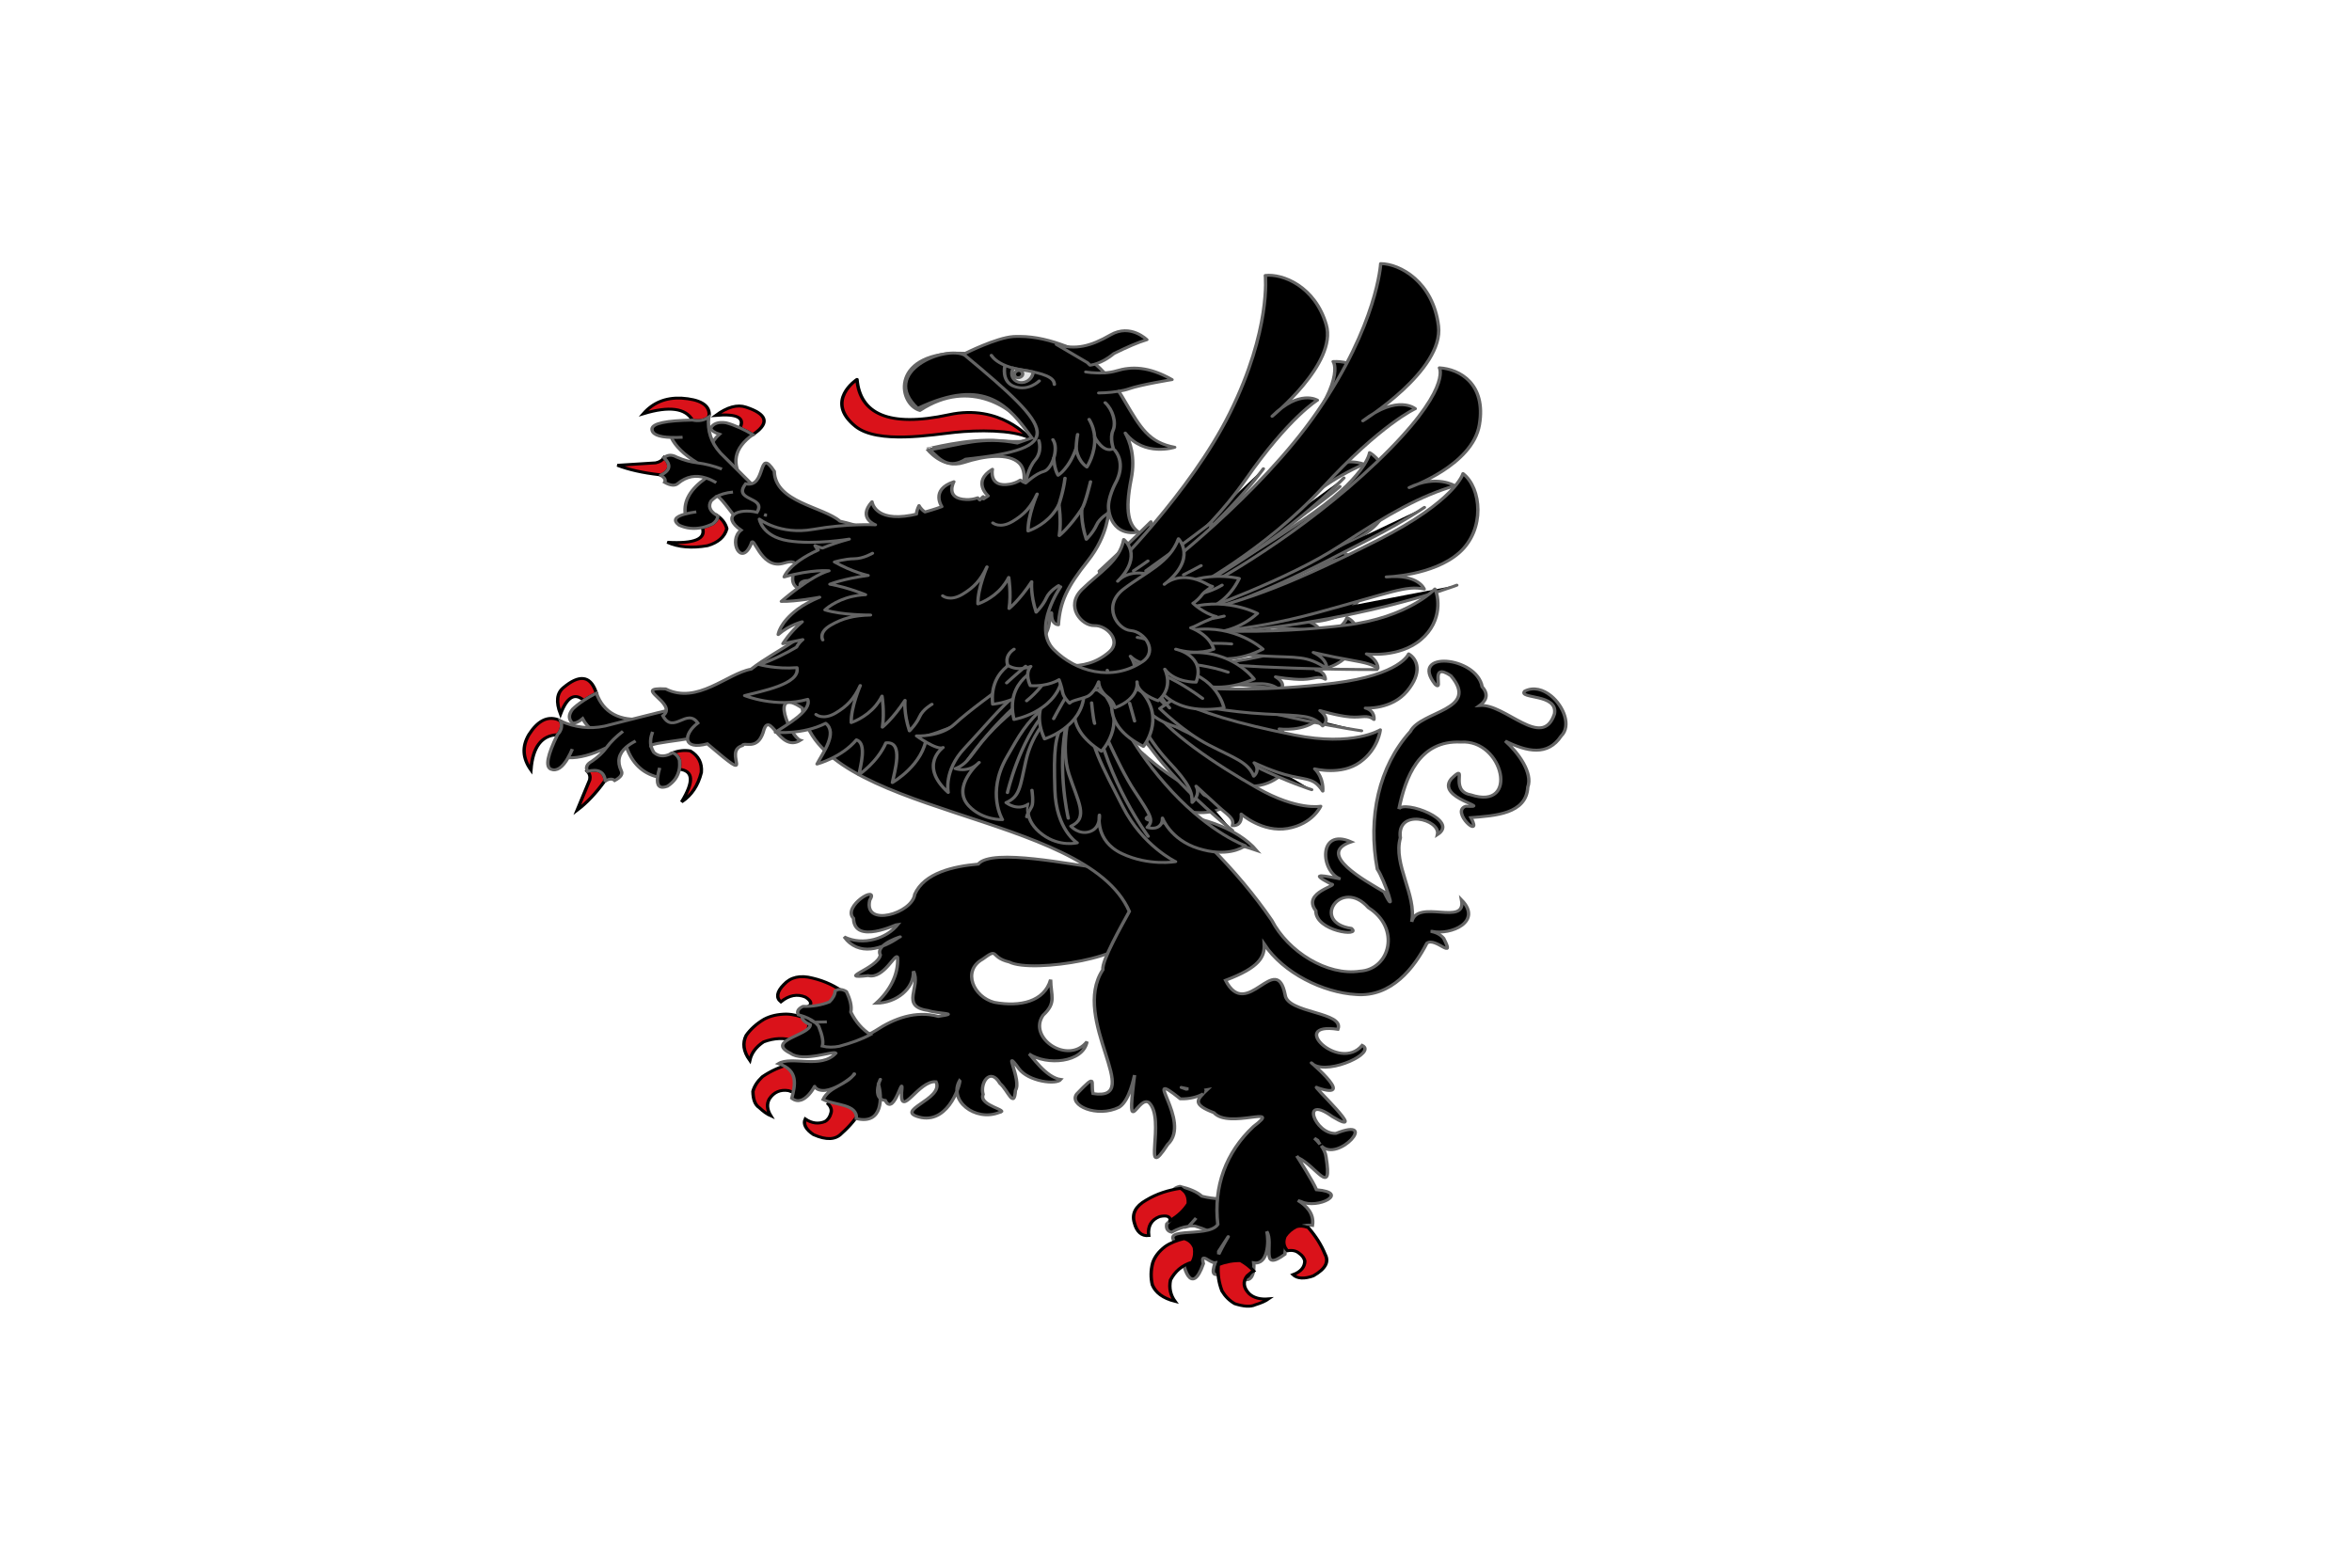 <?xml version="1.0" encoding="UTF-8" standalone="no"?>
<!-- Created with Inkscape (http://www.inkscape.org/) -->
<svg
   xmlns:i="http://ns.adobe.com/AdobeIllustrator/10.0/"
   xmlns:dc="http://purl.org/dc/elements/1.1/"
   xmlns:cc="http://creativecommons.org/ns#"
   xmlns:rdf="http://www.w3.org/1999/02/22-rdf-syntax-ns#"
   xmlns:svg="http://www.w3.org/2000/svg"
   xmlns="http://www.w3.org/2000/svg"
   xmlns:sodipodi="http://sodipodi.sourceforge.net/DTD/sodipodi-0.dtd"
   xmlns:inkscape="http://www.inkscape.org/namespaces/inkscape"
   width="750"
   height="500"
   id="svg2416"
   sodipodi:version="0.32"
   inkscape:version="0.46"
   version="1.0"
   sodipodi:docname="Bandera del Brull.svg"
   inkscape:output_extension="org.inkscape.output.svg.inkscape">
  <defs
     id="defs2418">
    <inkscape:perspective
       sodipodi:type="inkscape:persp3d"
       inkscape:vp_x="0 : 526.18109 : 1"
       inkscape:vp_y="0 : 1000 : 0"
       inkscape:vp_z="744.09448 : 526.18109 : 1"
       inkscape:persp3d-origin="372.04724 : 350.78739 : 1"
       id="perspective2424" />
  </defs>
  <sodipodi:namedview
     id="base"
     pagecolor="#ffffff"
     bordercolor="#666666"
     borderopacity="1.0"
     gridtolerance="10000"
     guidetolerance="10"
     objecttolerance="10"
     inkscape:pageopacity="0.0"
     inkscape:pageshadow="2"
     inkscape:zoom="0.35"
     inkscape:cx="-127.20722"
     inkscape:cy="239.60833"
     inkscape:document-units="px"
     inkscape:current-layer="layer1"
     showgrid="false"
     inkscape:window-width="1016"
     inkscape:window-height="692"
     inkscape:window-x="0"
     inkscape:window-y="0"
     inkscape:showpageshadow="false"
     showborder="false" />
  <g
     inkscape:label="Layer 1"
     inkscape:groupmode="layer"
     id="layer1">
    <g
       id="g3586">
      <rect
         y="0"
         x="0"
         height="500"
         width="750"
         id="rect3584"
         style="opacity:1;fill:#ffffff;fill-opacity:1;stroke:none;stroke-width:1;stroke-miterlimit:4;stroke-dasharray:none;stroke-opacity:1" />
      <g
         style="stroke:#646464;stroke-width:1.12;stroke-opacity:1;display:inline"
         id="g4991"
         transform="matrix(0.959,0,0,0.831,86.668,-323.263)">
        <path
           id="path11185"
           d="M 230.769,680.15 C 230.769,680.15 236.435,666.7 245.366,655.841"
           i:knockout="Off"
           style="fill:#000000;fill-opacity:1;stroke:#646464;stroke-width:1.12;stroke-linecap:round;stroke-linejoin:round;stroke-miterlimit:4;stroke-dasharray:none;stroke-opacity:1" />
        <path
           id="path11187"
           d="M 220.285,670.649 C 220.285,670.649 228.446,659.086 238.461,652.721"
           i:knockout="Off"
           style="fill:#000000;fill-opacity:1;stroke:#646464;stroke-width:1.12;stroke-linecap:round;stroke-linejoin:round;stroke-miterlimit:4;stroke-dasharray:none;stroke-opacity:1" />
        <path
           id="path11189"
           d="M 237.042,654.126 C 237.042,654.126 228.961,662.815 225.404,667.812 C 221.848,672.809 217.684,677.208 217.684,677.208 C 217.684,677.208 221.475,677.536 223.112,676.188 C 223.112,676.188 216.528,683.17 226.814,691.242 C 226.814,691.242 224.396,684.017 229.487,675.723 C 234.578,667.43 238.396,659.984 242.217,655.63 L 237.042,654.126 z"
           i:knockout="Off"
           style="fill:#000000;fill-opacity:1;stroke:#646464;stroke-width:1.12;stroke-linecap:round;stroke-linejoin:round;stroke-miterlimit:4;stroke-dasharray:none;stroke-opacity:1" />
        <path
           id="path11191"
           d="M 244.895,657.892 C 244.895,657.892 239.75,663.565 235.798,670.312 C 231.845,677.058 231.515,680.726 227.758,682.865 C 227.758,682.865 231.889,684.029 234.601,679.84 C 234.601,679.84 227.297,689.222 233.637,695.014 C 238.411,699.375 244.306,698.322 244.306,698.322 C 244.306,698.322 238.153,689.965 242.593,676.937 C 245.327,668.915 246.526,664.722 251.933,657.578 L 244.895,657.892 z"
           i:knockout="Off"
           style="fill:#000000;fill-opacity:1;stroke:#646464;stroke-width:1.12;stroke-linecap:round;stroke-linejoin:round;stroke-miterlimit:4;stroke-dasharray:none;stroke-opacity:1" />
        <path
           id="path11193"
           d="M 243.042,642.39 C 243.042,642.39 232.757,646.687 235.83,659.543 C 235.83,659.543 246.966,657.049 249.144,646.56 L 248.805,643.756 L 245.864,641.439 L 243.042,642.39 z"
           i:knockout="Off"
           style="fill:#000000;fill-opacity:1;stroke:#646464;stroke-width:1.12;stroke-linecap:round;stroke-linejoin:round;stroke-miterlimit:4;stroke-dasharray:none;stroke-opacity:1" />
        <path
           id="path11195"
           d="M 288.968,690.655 C 283.766,693.624 291.226,692.564 293.941,693.262 C 298.963,693.859 303.367,695.758 306.255,698.491 C 311.512,696.588 316.772,697.578 321.613,698.761 C 314.816,691.918 302.254,688.624 289.552,690.14 L 288.968,690.655 z"
           style="fill:#000000;fill-opacity:1;fill-rule:evenodd;stroke:#646464;stroke-width:1.12;stroke-miterlimit:4;stroke-dasharray:none;stroke-opacity:1" />
        <path
           id="path11197"
           d="M 313.463,692.944 C 313.463,692.944 285.878,674.413 276.84,656.253"
           i:knockout="Off"
           style="fill:#000000;fill-opacity:1;stroke:#646464;stroke-width:1.12;stroke-linecap:round;stroke-linejoin:round;stroke-miterlimit:4;stroke-dasharray:none;stroke-opacity:1" />
        <path
           id="path11199"
           d="M 288.593,698.249 C 288.593,698.249 273.706,681.265 266.73,658.799"
           i:knockout="Off"
           style="fill:#000000;fill-opacity:1;stroke:#646464;stroke-width:1.12;stroke-linecap:round;stroke-linejoin:round;stroke-miterlimit:4;stroke-dasharray:none;stroke-opacity:1" />
        <path
           id="path11201"
           d="M 263.884,695.266 C 263.884,695.266 256.92,676.024 259.125,658.596"
           i:knockout="Off"
           style="fill:#000000;fill-opacity:1;stroke:#646464;stroke-width:1.12;stroke-linecap:round;stroke-linejoin:round;stroke-miterlimit:4;stroke-dasharray:none;stroke-opacity:1" />
        <path
           id="path11203"
           d="M 244.495,688.958 C 244.495,688.958 245.523,671.079 252.155,659.718"
           i:knockout="Off"
           style="fill:#000000;fill-opacity:1;stroke:#646464;stroke-width:1.12;stroke-linecap:round;stroke-linejoin:round;stroke-miterlimit:4;stroke-dasharray:none;stroke-opacity:1" />
        <path
           id="path11205"
           d="M 252.645,662.808 C 252.645,662.808 248.963,668.378 248.464,677.467 C 247.965,686.557 248.428,689.815 244.577,692.399 C 244.577,692.399 248.272,695.021 251.298,692.028 C 251.298,692.028 250.523,697.776 257.036,701.849 C 262.785,705.445 267.712,703.238 267.712,703.238 C 267.712,703.238 260.819,699.689 258.521,686.198 C 256.222,672.707 255.992,668.381 257.764,662.857 L 252.645,662.808 z"
           i:knockout="Off"
           style="fill:#000000;fill-opacity:1;stroke:#646464;stroke-width:1.12;stroke-linecap:round;stroke-linejoin:round;stroke-miterlimit:4;stroke-dasharray:none;stroke-opacity:1" />
        <path
           id="path11207"
           d="M 259.283,658.338 C 259.283,658.338 257.932,671.24 261.962,680.279 C 265.993,689.317 270.039,694.385 265.034,697.848 C 265.034,697.848 267.886,700.623 270.972,698.931 C 274.058,697.238 273.015,692.941 273.015,692.941 C 273.015,692.941 272.832,701.837 281.541,705.12 C 290.25,708.405 297.971,705.75 297.971,705.75 C 297.971,705.75 287.428,701.775 279.564,689.157 C 271.7,676.541 265.715,667.993 265.266,658.714 L 259.283,658.338 z"
           i:knockout="Off"
           style="fill:#000000;fill-opacity:1;stroke:#646464;stroke-width:1.12;stroke-linecap:round;stroke-linejoin:round;stroke-miterlimit:4;stroke-dasharray:none;stroke-opacity:1" />
        <path
           id="path11209"
           d="M 267.37,658.943 C 267.37,658.943 276.075,675.411 282.265,683.295 C 288.455,691.179 289.605,692.639 287.851,695.233 C 287.851,695.233 290.905,696.022 291.854,693.523 C 292.106,692.857 292.045,692.18 291.959,691.468 C 291.959,691.468 295.395,698.534 304.148,700.385 C 312.903,702.236 316.997,698.686 318.021,697.584 C 318.021,697.584 307.381,694.908 293.669,682.218 C 279.958,669.527 273.37,657.184 273.37,657.184 L 267.37,658.943 z"
           i:knockout="Off"
           style="fill:#000000;fill-opacity:1;stroke:#646464;stroke-width:1.12;stroke-linecap:round;stroke-linejoin:round;stroke-miterlimit:4;stroke-dasharray:none;stroke-opacity:1" />
        <path
           id="path11211"
           d="M 277.979,655.309 C 277.979,655.309 283.33,665.007 290.982,672.016 C 298.635,679.024 299.597,681.606 300.08,685.011 C 300.08,685.011 302.352,682.109 300.465,679.324 C 300.465,679.324 304.94,682.851 308.08,685.362 C 311.218,687.873 313.515,688.654 313.195,691.297 C 313.195,691.297 316.248,691.451 315.269,687.013 C 315.269,687.013 322.515,692.559 329.815,690.075 C 337.113,687.593 338.593,681.219 338.593,681.219 C 338.593,681.219 331.894,683.731 318.795,677.55 C 305.697,671.371 288.865,661.999 282.787,653.482 L 277.979,655.309 z"
           i:knockout="Off"
           style="fill:#000000;fill-opacity:1;stroke:#646464;stroke-width:1.12;stroke-linecap:round;stroke-linejoin:round;stroke-miterlimit:4;stroke-dasharray:none;stroke-opacity:1" />
        <path
           id="path11213"
           d="M 251.687,687.183 C 251.687,687.183 252.828,691.265 252.404,692.76 C 252.055,693.994 251.502,694.957 251.414,696.403"
           i:knockout="Off"
           style="fill:#000000;fill-opacity:1;stroke:#646464;stroke-width:1.12;stroke-linecap:round;stroke-linejoin:round;stroke-miterlimit:4;stroke-dasharray:none;stroke-opacity:1" />
        <path
           id="path11215"
           d="M 261.004,653.722 C 261.004,653.722 257.012,664.155 270.544,671.218 C 270.544,671.218 276.751,661.475 269.235,652.369 L 266.534,650.591 L 262.298,651.022 L 261.004,653.722 z"
           i:knockout="Off"
           style="fill:#000000;fill-opacity:1;stroke:#646464;stroke-width:1.12;stroke-linecap:round;stroke-linejoin:round;stroke-miterlimit:4;stroke-dasharray:none;stroke-opacity:1" />
        <path
           id="path11217"
           d="M 255.067,649.98 C 255.067,649.98 245.852,657 252.987,669.277 C 252.987,669.277 263.633,663.871 262.615,652.646 L 261.398,649.883 L 257.665,648.285 L 255.067,649.98 z"
           i:knockout="Off"
           style="fill:#000000;fill-opacity:1;stroke:#646464;stroke-width:1.12;stroke-linecap:round;stroke-linejoin:round;stroke-miterlimit:4;stroke-dasharray:none;stroke-opacity:1" />
        <path
           id="path11219"
           d="M 248.399,645.108 C 248.399,645.108 238.126,650.751 242.934,663.881 C 242.934,663.881 254.322,660.033 255.321,648.8 L 254.62,645.9 L 251.246,643.798 L 248.399,645.108 z"
           i:knockout="Off"
           style="fill:#000000;fill-opacity:1;stroke:#646464;stroke-width:1.12;stroke-linecap:round;stroke-linejoin:round;stroke-miterlimit:4;stroke-dasharray:none;stroke-opacity:1" />
        <path
           id="path11221"
           d="M 276.343,612.077 C 276.343,612.077 284.205,606.414 288.674,601.902 C 293.145,597.39 292.323,589.256 292.323,589.256 C 292.323,589.256 283.822,599.025 275.129,608.217 L 276.343,612.077 z"
           i:knockout="Off"
           style="fill:#000000;fill-opacity:1;stroke:#646464;stroke-width:1.12;stroke-linecap:round;stroke-linejoin:round;stroke-miterlimit:4;stroke-dasharray:none;stroke-opacity:1" />
        <path
           id="path11223"
           d="M 283.134,614.761 C 283.134,614.761 295.632,612.584 297.674,598.808 C 297.674,598.808 285.023,598.963 278.464,609.196 L 277.672,612.13 L 279.796,615.126 L 283.134,614.761 z"
           i:knockout="Off"
           style="fill:#000000;fill-opacity:1;stroke:#646464;stroke-width:1.12;stroke-linecap:round;stroke-linejoin:round;stroke-miterlimit:4;stroke-dasharray:none;stroke-opacity:1" />
        <path
           id="path11225"
           d="M 278.273,648.511 C 278.273,648.511 279.792,659.172 294.765,660.376 C 294.765,660.376 295.475,649.503 284.701,644.271 L 281.538,643.708 L 278.102,645.655 L 278.273,648.511 z"
           i:knockout="Off"
           style="fill:#000000;fill-opacity:1;stroke:#646464;stroke-width:1.12;stroke-linecap:round;stroke-linejoin:round;stroke-miterlimit:4;stroke-dasharray:none;stroke-opacity:1" />
        <path
           id="path11227"
           d="M 271.607,651.508 C 271.607,651.508 268.551,662.065 282.824,667.919 C 282.824,667.919 288.173,657.863 279.769,649.525 L 276.886,647.996 L 272.661,648.756 L 271.607,651.508 z"
           i:knockout="Off"
           style="fill:#000000;fill-opacity:1;stroke:#646464;stroke-width:1.12;stroke-linecap:round;stroke-linejoin:round;stroke-miterlimit:4;stroke-dasharray:none;stroke-opacity:1" />
        <path
           id="path11229"
           d="M 250.381,649.708 C 250.381,649.708 248.531,653.801 245.802,657.048"
           i:knockout="Off"
           style="fill:#000000;fill-opacity:1;stroke:#646464;stroke-width:1.12;stroke-linecap:round;stroke-linejoin:round;stroke-miterlimit:4;stroke-dasharray:none;stroke-opacity:1" />
        <path
           id="path11231"
           d="M 257.59,653.428 C 257.59,653.428 255.745,658.619 254.714,662.055"
           i:knockout="Off"
           style="fill:#000000;fill-opacity:1;stroke:#646464;stroke-width:1.12;stroke-linecap:round;stroke-linejoin:round;stroke-miterlimit:4;stroke-dasharray:none;stroke-opacity:1" />
        <path
           id="path11233"
           d="M 265.279,655.159 C 265.279,655.159 266.492,660.497 267.169,662.057"
           i:knockout="Off"
           style="fill:#000000;fill-opacity:1;stroke:#646464;stroke-width:1.12;stroke-linecap:round;stroke-linejoin:round;stroke-miterlimit:4;stroke-dasharray:none;stroke-opacity:1" />
        <path
           id="path11235"
           d="M 276.629,653.797 C 276.629,653.797 278.04,657.321 278.982,659.67"
           i:knockout="Off"
           style="fill:#000000;fill-opacity:1;stroke:#646464;stroke-width:1.12;stroke-linecap:round;stroke-linejoin:round;stroke-miterlimit:4;stroke-dasharray:none;stroke-opacity:1" />
        <path
           id="path11237"
           d="M 288.514,627.414 C 288.514,627.414 286.063,627.132 283.598,627.7"
           i:knockout="Off"
           style="fill:#000000;fill-opacity:1;stroke:#646464;stroke-width:1.12;stroke-linecap:round;stroke-linejoin:round;stroke-miterlimit:4;stroke-dasharray:none;stroke-opacity:1" />
        <path
           id="path11239"
           d="M 287.989,618.998 C 287.989,618.998 284.364,617.053 280.436,617.693"
           i:knockout="Off"
           style="fill:#000000;fill-opacity:1;stroke:#646464;stroke-width:1.12;stroke-linecap:round;stroke-linejoin:round;stroke-miterlimit:4;stroke-dasharray:none;stroke-opacity:1" />
        <path
           id="path11241"
           d="M 329.711,568.908 C 329.711,568.908 315.067,592.562 288.137,614.193"
           i:knockout="Off"
           style="fill:#000000;fill-opacity:1;stroke:#646464;stroke-width:1.12;stroke-linecap:round;stroke-linejoin:round;stroke-miterlimit:4;stroke-dasharray:none;stroke-opacity:1" />
        <path
           id="path11243"
           d="M 355.148,575.725 C 355.148,575.725 352.762,578.209 347.49,582.759 C 343.205,586.457 336.835,591.327 328.645,597.723 C 310.076,612.225 298.521,617.995 293.535,620.52"
           i:knockout="Off"
           style="fill:#000000;fill-opacity:1;stroke:#646464;stroke-width:1.12;stroke-linecap:round;stroke-linejoin:round;stroke-miterlimit:4;stroke-dasharray:none;stroke-opacity:1" />
        <path
           id="path11245"
           d="M 368.556,600.846 C 368.556,600.846 339.812,618.305 295.619,627.287"
           i:knockout="Off"
           style="fill:#000000;fill-opacity:1;stroke:#646464;stroke-width:1.12;stroke-linecap:round;stroke-linejoin:round;stroke-miterlimit:4;stroke-dasharray:none;stroke-opacity:1" />
        <path
           id="path11247"
           d="M 348.795,632.625 C 348.795,632.625 321.705,636.409 294.438,637.393"
           i:knockout="Off"
           style="fill:#000000;fill-opacity:1;stroke:#646464;stroke-width:1.12;stroke-linecap:round;stroke-linejoin:round;stroke-miterlimit:4;stroke-dasharray:none;stroke-opacity:1" />
        <path
           id="path11249"
           d="M 347.152,654.014 C 347.152,654.014 320.537,653.299 292.393,646.535"
           i:knockout="Off"
           style="fill:#000000;fill-opacity:1;stroke:#646464;stroke-width:1.12;stroke-linecap:round;stroke-linejoin:round;stroke-miterlimit:4;stroke-dasharray:none;stroke-opacity:1" />
        <path
           id="path11251"
           d="M 335.117,675.968 C 335.117,675.968 305.225,669.436 286.014,651.815"
           i:knockout="Off"
           style="fill:#000000;fill-opacity:1;stroke:#646464;stroke-width:1.12;stroke-linecap:round;stroke-linejoin:round;stroke-miterlimit:4;stroke-dasharray:none;stroke-opacity:1" />
        <path
           id="path11253"
           d="M 285.897,654.404 C 285.897,654.404 293.982,661.333 302.188,664.809 C 310.394,668.284 314.781,669.046 317.179,673.668 C 317.179,673.668 319.044,671.526 316.663,669.095 C 316.663,669.095 322.846,671.524 328.326,672.163 C 333.807,672.802 335.42,672.11 338.49,676.013 C 338.49,676.013 338.315,671.579 335.008,668.771 C 335.008,668.771 343.261,670.065 348.184,664.77 C 353.109,659.474 352.691,652.938 352.691,652.938 C 352.691,652.938 345.417,659.772 327.349,658.093 C 309.28,656.415 298.648,654.151 289.59,650.632 L 285.897,654.404 z"
           i:knockout="Off"
           style="fill:#000000;fill-opacity:1;stroke:#646464;stroke-width:1.12;stroke-linecap:round;stroke-linejoin:round;stroke-miterlimit:4;stroke-dasharray:none;stroke-opacity:1" />
        <path
           id="path11255"
           d="M 296.068,651.821 C 296.068,651.821 306.287,652.935 317.668,652.101 C 329.048,651.267 331.505,650.53 335.316,653.893 C 335.316,653.893 337.782,651.509 333.77,648.779 C 333.77,648.779 339.135,649.898 343,649.763 C 346.866,649.628 347.977,648.177 350.313,649.698 C 350.313,649.698 350.319,646.696 347.212,646.15 C 347.212,646.15 355.095,645.742 358.83,638.77 C 362.566,631.796 360.401,627.521 357.508,626.048 C 357.508,626.048 356.093,633.482 336.687,638.922 C 317.281,644.361 301.555,645.65 295.636,645.933 L 296.068,651.821 z"
           i:knockout="Off"
           style="fill:#000000;fill-opacity:1;stroke:#646464;stroke-width:1.12;stroke-linecap:round;stroke-linejoin:round;stroke-miterlimit:4;stroke-dasharray:none;stroke-opacity:1" />
        <path
           id="path11257"
           d="M 289.898,632.657 C 289.898,632.657 305.563,633.075 314.95,632.441 C 324.336,631.807 327.254,630.509 333.766,634.252 C 333.766,634.252 333.722,631.077 329,629.326 C 329,629.326 334.001,630.014 339.977,630.398 C 345.952,630.782 347.033,631.149 349.005,632.175 C 349.005,632.175 348.868,629.387 344.931,627.72 C 344.931,627.72 354.818,627.944 360.493,620.731 C 366.167,613.518 363.604,605.092 362.205,602.998 C 362.205,602.998 355.796,613.687 337.369,618.798 C 318.942,623.91 301.256,626.026 290.398,626.395 L 289.898,632.657 z"
           i:knockout="Off"
           style="fill:#000000;fill-opacity:1;stroke:#646464;stroke-width:1.12;stroke-linecap:round;stroke-linejoin:round;stroke-miterlimit:4;stroke-dasharray:none;stroke-opacity:1" />
        <path
           id="path11259"
           d="M 291.42,627.488 C 291.42,627.488 306.901,625.539 328.152,615.713 C 349.404,605.885 353.475,602.83 359.01,603.448 C 359.01,603.448 356.642,598.508 347.148,600.819 C 347.148,600.819 361.049,598.623 367.723,589.726 C 374.398,580.83 371.246,566.889 365.035,562.722 C 365.035,562.722 364.236,572.108 342.866,588.657 C 321.495,605.206 306.119,615.143 289.956,620.897 L 291.42,627.488 z"
           i:knockout="Off"
           style="fill:#000000;fill-opacity:1;stroke:#646464;stroke-width:1.12;stroke-linecap:round;stroke-linejoin:round;stroke-miterlimit:4;stroke-dasharray:none;stroke-opacity:1" />
        <path
           id="path11261"
           d="M 292.956,619.781 C 292.956,619.781 318.178,605.456 331.685,592.17 C 345.192,578.883 353.401,572.047 363.16,567.179 C 363.16,567.179 357.202,564.005 349.665,569.602 C 349.665,569.602 367.466,559.709 367.569,545.511 C 367.673,531.313 358.92,527.358 352.907,527.77 C 352.907,527.77 357.839,534.658 338.854,562.086 C 319.869,589.515 296.057,609.786 288.64,615.24 L 292.956,619.781 z"
           i:knockout="Off"
           style="fill:#000000;fill-opacity:1;stroke:#646464;stroke-width:1.12;stroke-linecap:round;stroke-linejoin:round;stroke-miterlimit:4;stroke-dasharray:none;stroke-opacity:1" />
        <path
           id="path11263"
           d="M 289.207,612.907 C 289.207,612.907 309.557,596.706 323.905,572.913 C 338.252,549.12 347.666,542.595 347.666,542.595 C 347.666,542.595 341.797,538.247 332.624,548.777 C 332.624,548.777 354.365,528.511 350.612,513.633 C 346.86,498.754 336.007,493.978 330.368,494.724 C 330.368,494.724 332.336,515.402 318.637,547.366 C 305.446,578.149 278.72,608.393 278.72,608.393 L 289.207,612.907 z"
           i:knockout="Off"
           style="fill:#000000;fill-opacity:1;stroke:#646464;stroke-width:1.12;stroke-linecap:round;stroke-linejoin:round;stroke-miterlimit:4;stroke-dasharray:none;stroke-opacity:1" />
        <path
           id="path11265"
           d="M 286.707,621.684 C 286.707,621.684 299.514,621.43 303.322,607.154 C 303.322,607.154 290.621,605.24 282.738,615.015 L 281.569,617.996 L 283.315,621.522 L 286.707,621.684 z"
           i:knockout="Off"
           style="fill:#000000;fill-opacity:1;stroke:#646464;stroke-width:1.12;stroke-linecap:round;stroke-linejoin:round;stroke-miterlimit:4;stroke-dasharray:none;stroke-opacity:1" />
        <path
           id="path11267"
           d="M 289.72,626.716 C 289.72,626.716 301.883,629.717 310.452,618.286 C 310.452,618.286 299.143,613.429 288.301,619.93 L 286.159,622.223 L 286.576,625.723 L 289.72,626.716 z"
           i:knockout="Off"
           style="fill:#000000;fill-opacity:1;stroke:#646464;stroke-width:1.12;stroke-linecap:round;stroke-linejoin:round;stroke-miterlimit:4;stroke-dasharray:none;stroke-opacity:1" />
        <path
           id="path11269"
           d="M 291.422,633.343 C 291.422,633.343 302.21,639.188 313.786,630.187 C 313.786,630.187 304.365,622.751 292.055,626.428 L 289.327,628.13 L 288.7,631.621 L 291.422,633.343 z"
           i:knockout="Off"
           style="fill:#000000;fill-opacity:1;stroke:#646464;stroke-width:1.12;stroke-linecap:round;stroke-linejoin:round;stroke-miterlimit:4;stroke-dasharray:none;stroke-opacity:1" />
        <path
           id="path11271"
           d="M 289.653,642.044 C 289.653,642.044 299.273,649.62 312.604,640.679 C 312.604,640.679 304.663,631.456 291.646,634.375 L 288.588,636.015 L 287.274,639.856 L 289.653,642.044 z"
           i:knockout="Off"
           style="fill:#000000;fill-opacity:1;stroke:#646464;stroke-width:1.12;stroke-linecap:round;stroke-linejoin:round;stroke-miterlimit:4;stroke-dasharray:none;stroke-opacity:1" />
        <path
           id="path11273"
           d="M 284.12,647.02 C 284.12,647.02 289.679,656.626 305.005,651.661 C 305.005,651.661 301.58,640.938 288.894,640.324 L 285.539,641.077 L 282.867,644.349 L 284.12,647.02 z"
           i:knockout="Off"
           style="fill:#000000;fill-opacity:1;stroke:#646464;stroke-width:1.12;stroke-linecap:round;stroke-linejoin:round;stroke-miterlimit:4;stroke-dasharray:none;stroke-opacity:1" />
        <path
           id="path11275"
           d="M 283.337,647.549 C 283.337,647.549 286.859,652.033 288.786,653.838"
           i:knockout="Off"
           style="fill:#000000;fill-opacity:1;stroke:#646464;stroke-width:1.12;stroke-linecap:round;stroke-linejoin:round;stroke-miterlimit:4;stroke-dasharray:none;stroke-opacity:1" />
        <path
           id="path11277"
           d="M 292.475,638.094 C 292.475,638.094 298.832,637.942 304.507,639.391"
           i:knockout="Off"
           style="fill:#000000;fill-opacity:1;stroke:#646464;stroke-width:1.12;stroke-linecap:round;stroke-linejoin:round;stroke-miterlimit:4;stroke-dasharray:none;stroke-opacity:1" />
        <path
           id="path11279"
           d="M 294.331,630.839 C 294.331,630.839 300.407,629.761 304.19,629.673"
           i:knockout="Off"
           style="fill:#000000;fill-opacity:1;stroke:#646464;stroke-width:1.12;stroke-linecap:round;stroke-linejoin:round;stroke-miterlimit:4;stroke-dasharray:none;stroke-opacity:1" />
        <path
           id="path11281"
           d="M 289.831,623.738 C 289.831,623.738 296.612,622.291 300.614,620.526"
           i:knockout="Off"
           style="fill:#000000;fill-opacity:1;stroke:#646464;stroke-width:1.12;stroke-linecap:round;stroke-linejoin:round;stroke-miterlimit:4;stroke-dasharray:none;stroke-opacity:1" />
        <path
           id="path11283"
           d="M 286.633,616.188 C 286.633,616.188 294.231,614.084 298.524,610.081"
           i:knockout="Off"
           style="fill:#000000;fill-opacity:1;stroke:#646464;stroke-width:1.12;stroke-linecap:round;stroke-linejoin:round;stroke-miterlimit:4;stroke-dasharray:none;stroke-opacity:1" />
        <path
           id="path11285"
           d="M 291.324,604.298 C 291.324,604.298 287.923,607.084 286.546,608.091"
           i:knockout="Off"
           style="fill:#000000;fill-opacity:1;stroke:#646464;stroke-width:1.12;stroke-linecap:round;stroke-linejoin:round;stroke-miterlimit:4;stroke-dasharray:none;stroke-opacity:1" />
        <path
           id="path11287"
           d="M 286.864,643.509 C 286.864,643.509 291.326,644.981 298.167,649.3"
           i:knockout="Off"
           style="fill:#000000;fill-opacity:1;stroke:#646464;stroke-width:1.12;stroke-linecap:round;stroke-linejoin:round;stroke-miterlimit:4;stroke-dasharray:none;stroke-opacity:1" />
        <path
           id="path11289"
           d="M 250.437,617.01 C 250.437,617.01 243.918,632.058 251.408,638.584 C 258.897,645.11 270.384,647.442 278.543,639.118 C 282.639,634.94 277.634,628.934 273.507,629.116 C 269.381,629.298 263.629,621.815 269.394,615.234 C 275.158,608.653 281.82,604.621 283.284,596.063 C 283.284,596.063 290.015,601.961 281.271,612.088 C 281.271,612.088 284.729,607.096 292.313,609.658 C 293.86,610.181 294.75,610.79 295.705,610.907 C 295.705,610.907 293.575,612.885 293.069,614.043 C 292.563,615.201 291.451,616.803 290.73,617.383 C 290.73,617.383 294.375,620.417 298.341,620.983 C 298.341,620.983 295.896,622.639 294.912,623.255 C 293.928,623.87 292.388,625.286 291.255,625.799 C 291.255,625.799 297.082,627.211 299.123,632.153 C 299.123,632.153 294.708,635.04 287.813,633.649 C 287.813,633.649 297.191,634.591 295.449,644.033 C 295.449,644.033 289.172,645.106 285.488,640.866 C 285.488,640.866 289.242,646.552 285.036,651.835 C 285.036,651.835 278.254,650.307 277.812,646.244 C 277.812,646.244 279.642,651.578 272.487,655.919 C 272.487,655.919 271.789,653.829 269.728,652.527 C 267.668,651.223 266.574,649.185 266.371,647.757 C 266.371,647.757 265.649,652.097 263.417,653.361 C 261.185,654.626 259.377,655.107 258.724,656.164 C 258.724,656.164 256.613,654.503 256.08,652.633 C 255.546,650.764 254.436,648.608 254.436,648.608 C 254.436,648.608 251.619,651.405 246.176,651.761 C 246.176,651.761 243.76,647.959 245.379,645.2 C 245.379,645.2 241.836,647.607 238.491,645.746 C 238.491,645.746 236.737,642.826 239.554,640.03 C 239.554,640.03 237.697,626.941 242.453,618.917 L 250.437,617.01 z"
           i:knockout="Off"
           style="fill:#000000;fill-opacity:1;stroke:#646464;stroke-width:1.12;stroke-linecap:round;stroke-linejoin:round;stroke-miterlimit:4;stroke-dasharray:none;stroke-opacity:1" />
        <path
           id="path11291"
           d="M 243.838,645.35 C 243.838,645.35 240.368,649.795 238.977,651.765"
           i:knockout="Off"
           style="fill:#000000;fill-opacity:1;stroke:#646464;stroke-width:1.12;stroke-linecap:round;stroke-linejoin:round;stroke-miterlimit:4;stroke-dasharray:none;stroke-opacity:1" />
        <path
           id="path4657"
           style="fill:#000000;fill-opacity:1;stroke:#646464;stroke-width:1.12;stroke-miterlimit:4;stroke-dasharray:none;stroke-opacity:1"
           d="M 301.957,844.33 C 300.357,844.744 299.491,845.602 299.446,847.008 C 300.616,847.964 301.343,849.443 301.666,851.07 C 300.998,853.828 299.664,856.428 297.577,858.77 C 297.302,860.53 297.873,861.618 299.204,861.932 C 301.284,860.624 303.115,859.856 304.889,859.647 L 307.35,856.495 L 304.889,859.647 C 305.593,859.431 306.26,859.587 306.943,859.559 C 310.235,860.715 312.651,861.881 313.957,863.414 C 315.525,862.341 316.641,860.942 317.496,859.235 C 318.943,855.517 319.984,851.95 320.323,848.598 C 316.93,849.406 313.245,849.247 309.268,848.121 C 307.595,846.365 304.988,845.18 301.957,844.33 z" />
        <path
           style="fill:#da121a;fill-opacity:1;stroke:#000000;stroke-width:1.12;stroke-miterlimit:4;stroke-dasharray:none;stroke-opacity:1"
           d="M 142.821,685.467 C 143.101,681.837 141.868,679.103 139.179,677.218 C 137.246,676.846 135.321,677.074 133.347,677.95 C 134.496,678.529 135.224,679.501 135.586,680.816 C 135.67,682.041 135.672,683.171 135.5,684.244 C 140.182,684.794 140.451,688.937 136.263,696.792 C 139.557,694.292 141.739,690.493 142.821,685.467 z"
           id="path24051" />
        <path
           style="fill:#da121a;fill-opacity:1;stroke:#000000;stroke-width:1.12;stroke-miterlimit:4;stroke-dasharray:none;stroke-opacity:1"
           d="M 96.066,665.769 C 95.74,665.595 95.415,665.421 95.112,665.188 C 91.586,663.758 88.388,665.693 85.486,670.981 C 83.174,675.535 83.401,679.997 86.157,684.495 C 86.743,675.717 89.69,671.241 94.986,670.996 C 96.305,669.371 96.654,667.625 96.066,665.769 z"
           id="path24053" />
        <path
           style="fill:#da121a;fill-opacity:1;stroke:#000000;stroke-width:1.12;stroke-miterlimit:4;stroke-dasharray:none;stroke-opacity:1"
           d="M 110.555,688.965 L 110.898,688.679 C 110.509,685.161 108.497,683.966 104.956,685.055 C 105.705,685.967 105.961,687.048 105.722,688.299 L 101.545,699.946 C 104.64,697.247 107.667,693.594 110.555,688.965 z"
           id="path24055" />
        <path
           style="fill:#da121a;fill-opacity:1;stroke:#000000;stroke-width:1.12;stroke-miterlimit:4;stroke-dasharray:none;stroke-opacity:1"
           d="M 107.93,655.024 C 107.81,654.761 107.765,654.506 107.661,654.181 C 105.746,648.279 102.189,647.854 96.988,652.907 C 94.771,655.011 94.46,658.404 96,663.014 C 98.144,656.536 100.724,654.786 103.666,657.757 L 103.724,657.826 C 104.93,656.91 106.337,655.956 107.93,655.024 z"
           id="path24057" />
        <path
           style="fill:#000000;fill-opacity:1;stroke:#646464;stroke-width:1.12;stroke-miterlimit:4;stroke-dasharray:none;stroke-opacity:1"
           d="M 112.427,671.835 C 114.88,670.693 118.695,668.343 123.802,664.9 C 115.621,665.857 110.307,662.603 107.93,655.024 C 106.337,655.956 104.93,656.91 103.724,657.826 L 103.671,657.882 C 103.617,657.938 103.58,657.934 103.527,657.99 C 102.123,659.069 100.959,660.114 100.017,661.187 C 98.61,663.264 98.633,665.012 99.955,666.48 C 100.902,666.655 102.047,666.106 103.351,664.828 C 105.025,668.519 107.93,670.923 112.081,671.981 C 112.209,671.934 112.299,671.882 112.427,671.835 z"
           id="path24059" />
        <path
           style="fill:#000000;fill-opacity:1;stroke:#646464;stroke-width:1.12;stroke-miterlimit:4;stroke-dasharray:none;stroke-opacity:1"
           d="M 148.775,657.125 C 140.667,658.773 113.394,666.907 110.932,667.623 C 110.805,667.648 110.714,667.683 110.587,667.709 C 105.718,668.892 100.851,668.214 96.066,665.77 C 96.653,667.626 96.305,669.371 94.986,670.996 C 91.675,678.808 90.908,683.207 92.79,684.228 C 94.718,685.13 96.65,683.641 98.509,679.869 C 98.994,678.9 99.476,677.73 99.946,676.489 C 99.476,677.73 98.994,678.9 98.509,679.869 C 102.227,679.968 106.46,678.707 111.252,675.97 C 112.691,673.721 114.525,671.668 116.763,669.682 C 114.524,671.668 112.691,673.721 111.252,675.97 C 110.074,677.841 108.479,679.574 106.409,681.216 C 104.782,682.208 104.29,683.507 104.955,685.056 C 108.497,683.967 110.509,685.162 110.897,688.68 C 110.897,688.68 110.897,688.68 110.932,688.692 C 112.261,687.869 113.299,687.812 114.024,688.584 C 116.064,687.33 116.787,686.04 116.172,684.773 C 114.767,681.252 115.319,678.245 117.921,675.714 C 118.753,674.86 119.772,674.132 120.987,673.403 C 119.772,674.132 118.753,674.86 117.921,675.714 C 119.831,681.928 123.26,685.785 128.298,687.25 C 128.413,686.225 128.63,685.033 128.983,683.688 C 128.63,685.033 128.413,686.225 128.298,687.25 C 127.925,690.716 129.012,691.873 131.538,690.779 C 133.769,689.124 135.059,686.958 135.5,684.245 C 135.671,683.172 135.669,682.042 135.585,680.818 C 135.223,679.502 134.496,678.53 133.346,677.951 C 133.105,678.071 132.829,678.18 132.566,678.358 C 130.353,679.554 128.48,679.335 126.983,677.71 C 126.641,677.065 126.39,676.385 126.174,675.715 C 125.772,673.987 125.922,672.043 126.623,669.882 C 125.922,672.043 125.772,673.987 126.174,675.715 C 123.665,673.551 145.964,673.32 152.906,667.551 C 148.722,665.965 146.249,663.521 148.775,657.125 z"
           sodipodi:nodetypes="cccccccsccsccccccccsccsccccccccsccc"
           id="path24061" />
        <path
           style="fill:#da121a;fill-opacity:1;stroke:#000000;stroke-width:1.12;stroke-miterlimit:4;stroke-dasharray:none;stroke-opacity:1"
           d="M 144.883,598.442 C 148.445,597.244 150.56,595.061 151.298,591.924 C 150.894,590.062 149.922,588.445 148.313,587.042 C 148.214,588.292 147.575,589.324 146.466,590.17 C 145.335,590.732 144.261,591.184 143.173,591.459 C 144.488,595.832 140.653,597.721 131.54,597.134 C 135.211,599.06 139.679,599.483 144.883,598.442 z"
           id="path10082" />
        <path
           style="fill:#da121a;fill-opacity:1;stroke:#000000;stroke-width:1.12;stroke-miterlimit:4;stroke-dasharray:none;stroke-opacity:1"
           d="M 145.268,549.113 C 145.306,548.755 145.343,548.397 145.446,548.036 C 145.422,544.337 142.328,542.271 136.16,541.802 C 130.923,541.565 126.769,543.543 123.572,547.779 C 132.15,544.804 137.563,545.636 139.874,550.236 C 141.937,550.76 143.734,550.374 145.268,549.113 z"
           id="path10084" />
        <path
           style="fill:#da121a;fill-opacity:1;stroke:#000000;stroke-width:1.12;stroke-miterlimit:4;stroke-dasharray:none;stroke-opacity:1"
           d="M 128.895,571.207 L 129.302,571.397 C 132.495,569.651 132.842,567.39 130.417,564.682 C 129.843,565.71 128.915,566.367 127.633,566.653 L 114.918,567.587 C 118.699,569.258 123.36,570.488 128.895,571.207 z"
           id="path10086" />
        <path
           style="fill:#da121a;fill-opacity:1;stroke:#000000;stroke-width:1.12;stroke-miterlimit:4;stroke-dasharray:none;stroke-opacity:1"
           d="M 159.96,555.818 C 160.163,555.607 160.388,555.465 160.656,555.245 C 165.518,551.195 164.526,547.869 157.68,545.267 C 154.809,544.138 151.461,545.214 147.68,548.416 C 154.682,547.738 157.359,549.331 155.688,553.124 L 155.645,553.203 C 156.989,553.908 158.449,554.777 159.96,555.818 z"
           id="path10088" />
        <path
           style="fill:#000000;fill-opacity:1;stroke:#646464;stroke-width:1.12;stroke-miterlimit:4;stroke-dasharray:none;stroke-opacity:1"
           d="M 145.738,566.504 C 147.787,568.226 151.519,570.675 156.796,573.834 C 152.677,566.957 153.686,560.946 159.961,555.818 C 158.449,554.776 156.989,553.908 155.645,553.203 L 155.571,553.178 C 155.496,553.153 155.486,553.118 155.412,553.093 C 153.835,552.278 152.384,551.661 150.994,551.253 C 148.468,550.832 146.814,551.548 145.937,553.306 C 146.142,554.216 147.113,555.012 148.841,555.66 C 145.987,558.617 144.841,562.151 145.464,566.255 C 145.559,566.35 145.643,566.41 145.738,566.504 z"
           id="path10090" />
        <path
           style="fill:#000000;fill-opacity:1;stroke:#646464;stroke-width:1.12;stroke-miterlimit:4;stroke-dasharray:none;stroke-opacity:1"
           d="M 174.171,592.436 C 169.422,585.899 150.985,564.94 149.338,563.041 C 149.265,562.939 149.195,562.872 149.122,562.769 C 146.086,558.921 144.82,554.332 145.267,549.113 C 143.733,550.374 141.936,550.76 139.874,550.236 C 131.146,550.41 126.662,551.482 126.429,553.559 C 126.328,555.628 128.502,556.75 132.818,556.897 C 133.931,556.941 135.232,556.903 136.596,556.825 C 135.232,556.903 133.931,556.941 132.818,556.897 C 134.184,560.235 137.043,563.488 141.526,566.65 C 144.23,567.03 146.902,567.84 149.668,569.035 C 146.901,567.84 144.23,567.03 141.526,566.65 C 139.285,566.35 137.012,565.625 134.637,564.443 C 133.056,563.394 131.627,563.475 130.415,564.682 C 132.841,567.39 132.493,569.651 129.301,571.397 C 129.301,571.397 129.301,571.397 129.303,571.433 C 130.608,572.284 131.069,573.183 130.619,574.133 C 132.612,575.443 134.122,575.571 135.086,574.521 C 137.883,571.872 140.959,571.164 144.387,572.464 C 145.526,572.862 146.617,573.477 147.787,574.264 C 146.617,573.477 145.526,572.862 144.387,572.464 C 139.227,576.634 136.905,581.213 137.489,586.267 C 138.509,585.96 139.727,585.678 141.145,585.455 C 139.727,585.678 138.508,585.96 137.489,586.267 C 134.046,587.315 133.372,588.741 135.404,590.547 C 137.854,591.867 140.419,592.149 143.172,591.459 C 144.26,591.184 145.334,590.732 146.465,590.17 C 147.574,589.325 148.212,588.292 148.312,587.042 C 148.104,586.876 147.892,586.674 147.619,586.512 C 145.613,585.024 145.087,583.275 146.044,581.3 C 146.523,580.739 147.072,580.246 147.624,579.788 C 149.11,578.743 151.017,578.101 153.348,577.863 C 151.017,578.101 149.11,578.743 147.624,579.788 C 148.698,576.7 157.668,596.392 165.877,600.254 C 165.743,595.91 167.097,592.743 174.171,592.436 z"
           sodipodi:nodetypes="cccccccsccsccccccccsccsccccccccsccc"
           id="path10092" />
        <path
           style="fill:#000000;fill-opacity:1;stroke:#646464;stroke-width:1.12;stroke-miterlimit:4;stroke-dasharray:none;stroke-opacity:1"
           d="M 230.816,619.936 C 230.658,619.361 229.414,618.599 226.428,617.432 C 222.038,611.485 215.258,604.455 210.481,601.409 C 220.592,599.624 212.185,597.032 206.367,595.046 C 200.53,593.115 194.851,590.526 188.91,589.024 C 183.285,583.432 167.372,581.808 167.085,569.902 C 161.456,559.953 164.668,576.53 157.569,574.689 C 153.021,581.46 164.68,579.448 161.327,585.629 C 155.03,583.924 149.268,587.084 156.035,592.481 C 151.706,596.246 156.012,606.982 159.373,597.784 C 160.158,593.426 162.418,607.427 169.785,605.298 C 179.463,601.859 168.171,612.558 176.454,615.57 C 171.687,608.385 190.84,612.788 184.057,617.551 C 189.359,615.669 197.149,616.251 188.828,620.251 C 182.994,626.653 211.823,619.905 197.755,624.863 C 195.626,626.428 197.888,627.273 201.009,627.775 C 202.521,627.533 202.981,627.639 202.795,628.016 C 207,628.512 211.584,628.613 209.518,629.088 C 209.091,629.609 208.604,630.057 208.085,630.454 L 217.218,630.583 L 219.454,629.472 C 218.668,621.774 231.368,621.936 230.816,619.936 z M 202.795,628.016 C 202.181,627.943 201.585,627.868 201.009,627.775 C 200.651,627.833 200.253,627.903 199.768,628.003 C 194.007,626.298 195.89,627.637 199.902,630.317 L 200.177,630.334 C 201.435,629.321 202.572,628.468 202.795,628.016 z M 164.593,586.734 C 164.431,586.745 164.36,586.729 164.187,586.742 C 164.035,586.662 163.885,586.598 163.732,586.524 C 164.026,586.593 164.302,586.684 164.593,586.734 z"
           id="path4601" />
        <path
           id="path9235"
           style="fill:#da121a;fill-opacity:1;stroke:#000000;stroke-width:1.12;stroke-miterlimit:4;stroke-dasharray:none;stroke-opacity:1"
           d="M 190.361,772.182 C 190.546,771.531 190.547,770.939 190.61,770.229 C 187.55,767.562 183.998,765.544 179.83,764.412 C 175.724,763.163 172.536,763.987 170.263,766.883 C 167.927,769.6 167.618,771.967 169.27,773.508 C 171.972,770.968 174.732,770.381 177.427,771.687 C 179.325,773.052 179.752,774.295 178.463,775.299 C 181.527,776.191 184.531,776.315 187.413,775.787 C 188.824,774.842 189.929,773.601 190.361,772.182 z" />
        <path
           id="path4648"
           style="fill:#da121a;fill-opacity:1;stroke:#000000;stroke-width:1.12;stroke-miterlimit:4;stroke-dasharray:none;stroke-opacity:1"
           d="M 171.094,778.212 C 168.282,778.258 165.887,778.846 163.725,780.171 C 161.196,781.89 159.176,784.052 157.747,786.371 C 156.45,789.34 156.813,792.508 158.939,795.962 C 159.472,793.218 160.993,790.8 163.512,788.895 C 166.927,787.413 170.31,787.151 173.681,788.482 C 173.681,788.482 173.773,788.384 173.875,788.473 C 173.967,788.374 173.967,788.374 173.967,788.374 C 173.967,788.374 173.967,788.374 174.059,788.276 C 175.669,787.54 176.966,786.352 178.047,784.799 C 178.823,782.98 178.743,781.485 177.889,780.028 C 175.699,779.013 173.427,778.283 171.094,778.212 z" />
        <path
           id="path4652"
           style="fill:#da121a;fill-opacity:1;stroke:#000000;stroke-width:1.12;stroke-miterlimit:4;stroke-dasharray:none;stroke-opacity:1"
           d="M 162.136,814.167 C 163.481,815.643 164.803,816.704 165.922,817.271 C 164.654,814.91 164.48,812.697 165.452,810.759 C 166.909,808.206 169.1,807.079 171.823,807.602 L 173.782,808.417 L 174.417,808.885 C 175.413,807.364 176.131,805.524 176.618,803.484 C 176.011,802.01 175.276,800.583 174.209,799.425 C 173.778,798.736 173.092,798.146 172.356,797.432 L 172.356,797.432 C 168.942,798.457 165.909,800.048 163.129,802.253 C 161.497,804.019 160.474,805.836 159.986,807.874 C 160.03,810.846 160.636,813.034 162.136,814.167 z" />
        <path
           id="path4650"
           style="fill:#da121a;fill-opacity:1;stroke:#000000;stroke-width:1.12;stroke-miterlimit:4;stroke-dasharray:none;stroke-opacity:1"
           d="M 196.338,814.399 C 196.226,814.321 196.306,814.214 196.306,814.214 C 196.14,812.628 195.573,811.579 194.765,810.853 C 193.24,809.952 191.586,809.451 189.611,809.379 C 187.314,809.736 185.824,810.819 184.954,812.661 C 186.045,813.912 186.261,815.205 185.871,816.403 C 185.593,817.678 184.901,818.828 183.926,819.454 C 181.832,820.442 179.634,820.215 177.381,818.48 C 176.621,820.399 177.565,822.526 180.151,824.494 C 184.442,826.67 187.455,826.487 189.493,823.99 C 192.267,821.191 194.485,818.004 196.338,814.399 z" />
        <path
           style="fill:#000000;fill-opacity:1;stroke:#646464;stroke-width:1.12;stroke-miterlimit:4;stroke-dasharray:none;stroke-opacity:1"
           d="M 274.583,722.02 C 267.11,721.226 239.393,714.287 234.895,720.651 C 226.689,721.471 216.973,723.98 213.799,732.215 C 213.021,739.559 196.794,745.028 198.811,734.576 C 202.19,728.007 189.512,736.909 193.431,741.471 C 193.673,751.83 207.939,743.605 208.318,743.617 C 204.571,749.241 196.609,752.141 190.325,748.579 C 195.157,756.266 203.045,753.23 208.629,748.685 C 211.117,747.827 200.379,751.043 202.348,755.523 C 201.626,760.627 187.313,764.916 198.303,763.454 C 203.55,764.934 207.503,754.128 208.089,756.523 C 208.449,763.026 205.468,769.361 200.925,774.051 C 207.72,773.985 213.621,768.399 213.343,761.751 C 216.014,767.622 208.75,775.329 218.204,776.83 C 221.705,778.188 229.329,777.803 221.611,779.115 C 214.066,776.756 206.876,779.915 200.88,784.486 C 194.149,789.519 184.955,788.245 183.103,779.444 C 180.62,773.844 171.989,778.772 179.059,782.322 C 178.915,786.374 163.944,788.381 172.496,793.279 C 176.691,796.873 187.049,792.024 187.551,793.22 C 182.678,799.468 172.837,794.119 168.475,797.215 C 175.256,799.737 173.987,805.614 172.904,810.516 C 177.175,814.443 181.166,804.445 180.443,806.046 C 183.978,811.265 194.693,801.08 193.687,801.136 C 191.366,805.396 185.347,805.999 183.303,810.995 C 187.175,813.305 194.761,812.564 194.387,818.333 C 203.298,820.828 202.936,809.92 201.7,805.004 C 204.204,798.877 198.315,810.669 203.99,811.355 C 206.942,818.204 210.244,799.259 209.404,808.344 C 209.015,818.455 215.097,803.564 220.856,804.181 C 223.767,811.007 205.857,815.392 215.995,817.949 C 225.532,819.95 229.193,804.031 228.744,803.671 C 224.891,811.383 233.875,819.646 241.857,815.991 C 245.73,815.156 234.891,813.377 236.526,809.055 C 235.397,804.738 238.855,798.402 242.128,804.842 C 244.848,807.499 246.804,814.89 247.276,807.489 C 249.501,803.583 242.635,790.023 248.458,799.22 C 251.628,804.119 260.894,805.485 262.369,803.325 C 257.311,802.562 252.555,794.001 251.761,793.476 C 257.706,798.047 269.713,796.96 271.072,788.787 C 264.777,797.876 251.263,787.344 256.444,778.681 C 261.046,773.747 259.014,771.25 258.981,764.998 C 256.903,773.409 248.865,775.527 240.278,773.715 C 233.298,771.685 229.458,761.613 236.285,757.201 C 241.991,752.377 238.543,756.409 245.233,758.236 C 253.011,762.832 288.907,755.757 283.533,747.861 C 302.377,734.239 283.473,738.387 274.583,722.02 z"
           id="path9253"
           sodipodi:nodetypes="ccccccccccccccccccccccccccccccccccccccccccccccc" />
        <path
           id="path4655"
           style="fill:#da121a;fill-opacity:1;stroke:#000000;stroke-width:1.12;stroke-miterlimit:4;stroke-dasharray:none;stroke-opacity:1"
           d="M 303.65,846.488 C 303.239,845.943 302.76,845.573 302.224,845.083 C 298.156,845.73 294.307,847.153 290.792,849.594 C 287.221,851.913 285.901,854.833 286.83,858.354 C 287.576,861.811 289.3,863.52 291.579,863.233 C 291.205,859.611 292.45,857.162 295.188,855.942 C 297.477,855.359 298.75,855.812 298.76,857.411 C 301.393,855.655 303.365,853.465 304.734,850.96 C 304.847,849.306 304.531,847.698 303.65,846.488 z" />
        <path
           style="fill:#000000;fill-opacity:1;stroke:#646464;stroke-width:1.12;stroke-miterlimit:4;stroke-dasharray:none;stroke-opacity:1"
           d="M 208.613,628.174 C 207.928,628.196 206.62,628.865 204.329,630.448 C 196.774,630.847 186.975,632.607 181.752,634.873 C 185.599,625.672 178.849,631.15 173.998,634.831 C 169.185,638.559 163.883,641.789 159.39,645.83 C 151.485,647.426 141.519,659.533 130.944,653.397 C 119.225,652.664 135.455,658.931 130.045,663.734 C 133.539,671.066 138.038,660.464 141.654,666.505 C 136.793,670.728 136.48,677.116 144.824,674.485 C 162.099,691.441 149.55,677.486 156.488,675.161 C 156.974,673.478 161.297,677.291 163.374,670.144 C 165.542,660.412 168.707,678.273 175.775,673.13 C 172.499,672.025 165.063,651.96 176.38,660.771 C 180.917,702.331 270.601,700.177 285.144,738.807 C 282.557,744.306 275.911,757.742 276.342,761.194 C 265.457,780.159 290.555,811.791 273.086,808.746 C 272.126,804.41 274.691,800.392 267.646,808.87 C 264.852,813.227 274.463,818.191 281.783,813.956 C 285.209,811.421 286.717,802.442 286.881,801.634 C 286.833,802.109 286.594,803.98 286.238,807.96 C 284.786,824.063 288.251,809.665 291.636,812.136 C 297.486,818.392 288.965,844.06 297.848,828.304 C 306.209,819.278 288.31,798.07 302.089,810.73 C 305.161,810.9 308.189,809.873 309.714,808.787 C 307.482,811.309 306.621,813.175 313.27,816.064 C 318.312,822.573 336.539,812.589 326.422,821.357 C 317.232,831.29 313.118,844.371 314.555,858.943 C 311.362,864.694 292.347,858.65 302.603,868.205 C 302.591,875.564 305.873,886.927 309.757,873.994 C 308.699,869.148 311.881,873.937 313.699,873.622 C 312.395,877.744 312.608,880.536 318.625,875.566 C 326.54,886.011 326.771,875.741 326.508,873.664 C 331.207,874.646 331.679,865.531 330.834,861.631 C 333.315,866.184 328.339,877.601 336.875,870.397 C 337.193,863.446 340.572,858.387 346.042,859.315 C 346.683,854.781 343.937,851.633 341.202,849.764 C 341.556,849.881 341.829,850.009 342.23,850.136 C 347.709,853.289 358.702,846.672 347.37,845.629 C 346.144,842.256 341.788,834.449 340.816,832.645 C 340.911,832.802 340.995,832.916 341.202,833.266 C 347.397,836.624 352.751,848.868 350.541,833.017 C 350.382,831.484 349.748,830.045 348.956,828.758 C 354.588,835.46 368.316,817.3 353.839,824.003 C 346.688,824.404 341.937,808.638 352.683,817.594 C 365.618,826.583 344.406,804.008 347.67,806.471 C 362.251,812.166 341.481,792.991 346.471,797.664 C 351.928,801.369 367.398,793.049 362.579,790.221 C 354.851,800.718 337.749,781.114 354.482,784.06 C 356.884,777.297 337.71,777.982 336.96,770.87 C 333.969,753.468 324.248,781.261 317.126,765.246 C 328.515,760.329 330.161,756.233 329.978,751.353 C 336.407,762.573 349.672,769.971 360.479,770.704 C 372.311,771.822 379.862,760.468 384.084,750.981 C 387.044,748.553 393.634,758.055 389.653,749.12 C 388.529,747.551 386.88,746.786 385.369,746.474 C 385.517,746.453 385.597,746.456 385.755,746.433 C 391.998,748.074 402.688,742.758 395.608,734.4 C 397.298,744.812 380.923,733.666 379.029,742.835 C 380.747,732.595 372.746,720.747 375.259,710.583 C 373.894,699.052 388.766,703.484 387.597,709.342 C 395.079,703.773 376.463,696.017 374.788,699.501 C 376.917,687.478 381.432,673.032 395.394,673.824 C 409.564,672.688 414.924,700.246 398.65,694.043 C 391.069,692.493 398.188,681.148 392.181,687.924 C 386.913,695.524 406.548,699.097 397.022,698.426 C 391.728,700.487 402.798,711.815 398.735,702.809 C 406.69,702.086 417.138,701.456 417.628,691.108 C 419.364,685.663 414.496,677.873 410.131,673.41 C 417.464,677.569 424.248,679.287 428.723,671.508 C 432.125,667.675 429.619,660.07 425.339,656.044 C 422.77,653.628 419.536,652.504 416.599,654.266 C 414.358,657.404 427.841,655.109 426.495,663.032 C 422.461,677.001 410.101,658.924 401.648,659.765 C 403.485,658.237 404.919,655.751 402.462,652.612 C 400.62,640.71 377.952,638.601 386.869,651.702 C 389.819,654.824 384.643,642.683 392.052,648.353 C 401.869,661.633 382.147,661.728 378.601,669.73 C 368.122,683.119 364.356,702.641 367.591,722.574 C 369.913,726.443 374.58,742.422 369.861,731.34 C 363.536,726.963 346.959,716.654 358.937,712.113 C 347.789,706.413 348.702,723.755 355.339,726.337 C 350.744,725.4 344.147,723.424 352.083,728.239 C 355.63,728.723 342.247,731.234 347.156,738.576 C 347.061,746.534 362.551,748.708 358.98,745.316 C 345.182,742.999 355.631,725.612 364.635,737.377 C 375.452,745.207 371.865,761.031 361.85,761.732 C 350.886,763.656 337.884,754.215 332.505,742.215 C 320.963,722.752 305.236,704.96 286.795,688.503 C 271.801,651.991 268.95,648.77 236.801,628.919 C 231.141,633.635 215.903,645.592 211.097,642.895 L 211.14,642.564 C 211.081,642.535 211.026,642.511 210.969,642.481 C 213.922,634.557 211.062,633.426 207.884,635.369 C 208.334,631.885 210.008,628.56 208.87,628.216 C 208.796,628.193 208.711,628.171 208.613,628.174 z M 302.432,806.389 C 302.123,806.25 303.187,806.585 304.745,806.926 C 304.509,806.963 304.312,807.006 304.06,807.05 C 303.103,806.646 302.59,806.46 302.432,806.389 z M 311.085,807.216 C 310.961,807.355 310.823,807.494 310.7,807.629 C 310.732,807.503 310.742,807.409 310.7,807.298 C 310.825,807.278 310.963,807.241 311.085,807.216 z M 346.685,825.864 C 347.088,826.135 347.266,826.332 347.756,826.65 C 347.982,827.256 348.283,827.782 348.57,828.221 C 347.978,827.356 347.345,826.539 346.685,825.864 z M 317.982,863.74 C 317.622,864.457 316.11,867.357 314.855,870.397 C 314.862,870.03 314.874,869.727 314.855,869.281 C 317.65,864.354 318.319,863.069 317.982,863.74 z"
           id="path9181"
           sodipodi:nodetypes="cccccccccccccccccccccccccccccccccccccccccccccccccccccccccccccccccccccscccccccccccccccccccccccsccccccsscccsccccc" />
        <path
           id="path9263"
           style="fill:#da121a;fill-opacity:1;stroke:#000000;stroke-width:1.12;stroke-miterlimit:4;stroke-dasharray:none;stroke-opacity:1"
           d="M 297.04,867.441 C 294.984,869.293 293.613,871.278 292.927,873.66 C 292.242,876.571 292.242,879.482 292.79,882.128 C 293.887,885.171 296.355,887.289 300.33,888.479 C 298.822,886.098 298.274,883.319 298.822,880.276 C 300.33,876.968 302.661,874.586 306.088,873.395 C 306.088,873.395 306.088,873.263 306.225,873.263 C 306.225,873.131 306.225,873.131 306.225,873.131 C 306.225,873.131 306.225,873.131 306.225,872.998 C 306.91,871.411 307.049,869.69 306.773,867.838 C 306.088,865.986 304.991,864.927 303.346,864.398 C 301.015,865.059 298.822,865.986 297.04,867.441 z" />
        <path
           id="path9267"
           style="fill:#da121a;fill-opacity:1;stroke:#000000;stroke-width:1.12;stroke-miterlimit:4;stroke-dasharray:none;stroke-opacity:1"
           d="M 344.634,860.137 C 344.51,860.196 344.449,860.078 344.449,860.078 C 342.918,859.482 341.692,859.479 340.65,859.831 C 339.113,860.715 337.885,861.895 336.9,863.549 C 336.159,865.678 336.459,867.454 337.744,869.055 C 339.399,868.704 340.685,869.122 341.602,870.012 C 342.642,870.843 343.375,871.969 343.494,873.094 C 343.427,875.342 342.196,877.114 339.557,878.232 C 340.963,879.774 343.353,879.957 346.361,878.663 C 350.353,876.01 351.586,873.351 350.245,870.448 C 348.969,866.775 347.077,863.397 344.634,860.137 z" />
        <path
           id="path9283"
           style="fill:#da121a;fill-opacity:1;stroke:#000000;stroke-width:1.12;stroke-miterlimit:4;stroke-dasharray:none;stroke-opacity:1"
           d="M 327.053,889.776 C 328.971,889.114 330.48,888.32 331.439,887.526 C 328.698,887.791 326.503,887.129 324.996,885.541 C 323.077,883.292 322.802,880.91 324.311,878.661 L 325.819,877.205 L 326.504,876.808 C 325.408,875.353 323.901,874.03 322.118,872.839 C 320.474,872.839 318.829,872.971 317.32,873.501 C 316.497,873.633 315.676,874.03 314.716,874.427 L 314.716,874.427 C 314.442,877.867 314.853,881.175 315.949,884.483 C 317.047,886.6 318.418,888.188 320.2,889.379 C 323.077,890.437 325.408,890.702 327.053,889.776 z" />
        <path
           id="path9237"
           style="fill:#000000;fill-opacity:1;stroke:#646464;stroke-width:1.12;stroke-miterlimit:4;stroke-dasharray:none;stroke-opacity:1"
           d="M 191.054,769.559 C 189.721,768.609 188.486,768.49 187.319,769.333 C 187.274,770.811 186.529,772.282 185.412,773.54 C 182.762,774.755 179.823,775.369 176.625,775.253 C 175.027,776.142 174.502,777.252 175.077,778.452 C 177.434,779.207 179.197,780.11 180.472,781.319 L 184.56,781.212 L 180.472,781.319 C 181.085,781.716 181.375,782.316 181.824,782.814 C 182.94,786.019 183.5,788.57 183.072,790.511 C 184.919,791.026 186.748,790.995 188.664,790.577 C 192.578,789.352 196.117,787.914 199.044,786.08 C 196.274,784.023 194.106,781.143 192.54,777.439 C 192.919,775.082 192.255,772.376 191.054,769.559 z" />
        <path
           style="fill:#000000;fill-opacity:1;stroke:#646464;stroke-width:1.12;stroke-linecap:round;stroke-linejoin:round;stroke-miterlimit:4;stroke-dasharray:none;stroke-opacity:1"
           d="M 248.747,518.125 C 248.015,518.122 247.313,518.113 246.581,518.17 C 240.953,518.607 230.614,524.604 230.614,524.604 C 205.602,523.4 207.97,544.002 215.496,546.544 C 232.351,533.75 246.94,546.134 251.149,553.56 C 254.459,559.399 248.332,558.689 241.447,558.073 C 231.455,557.178 217.86,561.381 217.898,561.335 C 217.898,561.335 223.04,569.224 230.049,566.563 C 237.059,563.901 244.981,562.834 248.512,566.741 C 249.956,568.34 250.438,571.161 250.066,574.114 C 249.621,573.782 249.349,573.608 248.888,573.265 C 247.828,574.048 246.65,574.573 245.356,574.829 C 238.243,576.241 239.61,569.11 239.61,569.11 C 232.719,573.909 238.197,579.342 238.197,579.342 C 238.197,579.342 237.557,579.851 236.643,580.504 C 236.599,580.052 236.549,579.61 236.549,579.61 C 236.093,580.048 235.736,580.482 235.418,580.906 C 235.149,580.574 234.988,580.398 234.712,580.057 C 233.485,580.564 232.217,580.787 230.897,580.728 C 223.643,580.404 226.799,573.891 226.799,573.891 C 218.895,576.904 222.796,583.453 222.796,583.453 C 222.796,583.453 220.458,584.475 217.191,585.509 C 215.744,584.39 215.213,583.051 215.213,583.051 C 214.666,584.322 214.409,585.395 214.366,586.313 C 213.772,586.465 213.195,586.627 212.576,586.76 C 200.393,589.366 199.577,581.577 199.577,581.577 C 194.697,587.868 200.707,590.424 200.707,590.424 C 200.707,590.424 191.314,589.885 180.078,592.167 C 168.843,594.448 162.134,588.234 162.134,588.234 C 162.134,588.234 162.983,594.891 171.648,596.546 C 180.311,598.201 191.994,595.92 191.994,595.92 C 188.497,597.012 185.559,598.18 183.092,599.361 C 181.571,598.894 180.643,598.422 180.643,598.422 C 180.643,598.422 180.96,599.185 181.679,600.12 C 171.729,605.288 170.376,610.442 170.376,610.442 C 179.556,607.44 185.259,608.074 185.259,608.074 C 178.823,610.22 169.434,619.826 169.434,619.826 C 174.261,619.954 182.15,618.217 182.15,618.217 C 179.529,619.481 176.873,621.061 174.85,622.82 C 168.738,628.134 168.398,632.561 168.398,632.561 C 172.122,628.809 176.357,627.646 176.357,627.646 C 172.112,631.832 169.952,636.046 169.952,636.046 L 176.546,634.482 C 175.505,635.483 174.876,636.495 174.473,637.387 C 171.018,639.744 166.849,642.174 162.134,644.089 C 162.134,644.089 167.767,645.897 174.615,645.251 C 175.87,651.671 162.501,654.327 157.236,655.975 C 157.236,655.975 167.694,660.859 178.194,657.405 C 179.697,661.858 170.86,667.383 167.456,670.051 C 167.456,670.051 176.373,671.139 184.176,666.61 C 188.264,670.317 183.246,677.909 181.303,682.249 C 181.303,682.249 189.484,679.74 194.396,672.955 C 197.996,674.296 195.689,683.083 195.244,686.316 C 195.244,686.316 201.379,681.603 204.192,674.117 C 210.349,673.343 206.978,685.438 206.359,689.354 C 206.359,689.354 216.821,682.455 217.709,671.481 C 217.711,671.466 217.708,671.451 217.709,671.436 C 236.777,665.052 252.68,649.817 243.048,653.83 C 243.469,647.265 246.015,639.04 246.015,639.04 C 247.395,646.496 250.914,649.764 250.914,649.764 C 249.892,644.604 251.243,639.019 252.468,635.376 C 252.417,636.593 252.318,637.828 252.138,639.085 C 252.138,639.085 259.504,633.6 258.544,624.875 C 258.896,624.488 259.143,624.222 259.203,624.16 L 259.297,624.339 C 259.152,628.913 261.558,628.807 261.558,628.807 C 262.087,619.906 264.452,614.269 271.307,604.321 C 278.162,594.373 278.278,584.972 278.278,584.973 C 280.102,595.773 288.168,593.194 288.168,593.194 C 285.086,590.631 283.525,585.712 285.766,572.774 C 287.224,564.354 285.31,558.371 283.788,555.213 C 290.145,564.509 300.225,560.664 300.225,560.664 C 291.602,558.829 288.808,553.131 283.647,543.014 C 282.953,541.654 282.321,540.377 281.622,539.171 C 282.796,538.944 283.991,538.648 285.013,538.233 C 288.93,536.638 299.33,534.703 299.33,534.703 C 291.551,529.565 285.797,529.626 280.962,531.307 C 279.588,531.785 278.206,532.005 276.865,532.111 C 275.816,530.791 274.719,529.596 273.662,528.537 C 270.529,525.392 267.349,523.321 264.195,521.923 C 258.986,519.616 253.87,518.15 248.747,518.125 z"
           id="path13049" />
        <path
           id="path10947"
           d="M 230.963,681.418 C 230.963,681.418 239.25,667.318 250.707,656.574"
           i:knockout="Off"
           style="fill:#000000;fill-opacity:1;stroke:#646464;stroke-width:1.12;stroke-linecap:round;stroke-linejoin:round;stroke-miterlimit:4;stroke-dasharray:none;stroke-opacity:1" />
        <path
           id="path10955"
           d="M 249.874,658.782 C 249.874,658.782 243.364,664.324 237.993,671.234 C 232.62,678.144 231.69,682.168 227.247,683.991 C 227.247,683.991 231.586,685.889 235.203,681.637 C 235.203,681.637 225.756,690.981 231.793,698.341 C 236.339,703.884 242.952,703.58 242.952,703.58 C 242.952,703.58 237.518,693.398 244.398,679.587 C 248.635,671.082 250.598,666.603 257.623,659.466 L 249.874,658.782 z"
           i:knockout="Off"
           style="fill:#000000;fill-opacity:1;stroke:#646464;stroke-width:1.12;stroke-linecap:round;stroke-linejoin:round;stroke-miterlimit:4;stroke-dasharray:none;stroke-opacity:1" />
        <path
           id="path10953"
           d="M 241.867,653.448 C 241.867,653.448 231.676,661.908 227.009,666.933 C 222.342,671.96 214.388,671.446 214.388,671.446 C 214.388,671.446 221.2,677.152 223.2,675.896 C 223.2,675.896 214.914,682.681 224.913,693.152 C 224.913,693.152 223.39,684.776 230.247,676.316 C 237.106,667.856 242.438,660.15 247.295,655.877 L 241.867,653.448 z"
           i:knockout="Off"
           style="fill:#000000;fill-opacity:1;stroke:#646464;stroke-width:1.12;stroke-linecap:round;stroke-linejoin:round;stroke-miterlimit:4;stroke-dasharray:none;stroke-opacity:1"
           sodipodi:nodetypes="cscccscc" />
        <path
           id="path10957"
           d="M 250.253,641.3 C 250.253,641.3 238.334,644.561 239.699,659.283 C 239.699,659.283 252.271,658.15 256.282,646.825 L 256.347,643.662 L 253.489,640.658 L 250.253,641.3 z"
           i:knockout="Off"
           style="fill:#000000;fill-opacity:1;stroke:#646464;stroke-width:1.12;stroke-linecap:round;stroke-linejoin:round;stroke-miterlimit:4;stroke-dasharray:none;stroke-opacity:1" />
        <path
           id="path10959"
           d="M 293.006,701.624 C 286.854,704.156 295.181,704.074 298.041,705.248 C 303.443,706.648 307.967,709.402 310.702,712.86 C 316.75,711.519 322.351,713.39 327.463,715.414 C 321.09,706.82 307.857,701.319 293.725,701.138 L 293.006,701.624 z"
           style="fill:#000000;fill-opacity:1;fill-rule:evenodd;stroke:#646464;stroke-width:1.12;stroke-miterlimit:4;stroke-dasharray:none;stroke-opacity:1" />
        <path
           id="path10961"
           d="M 319.449,707.76 C 319.449,707.76 292.147,683.138 285.079,661.651"
           i:knockout="Off"
           style="fill:#000000;fill-opacity:1;stroke:#646464;stroke-width:1.12;stroke-linecap:round;stroke-linejoin:round;stroke-miterlimit:4;stroke-dasharray:none;stroke-opacity:1" />
        <path
           id="path10963"
           d="M 291.416,709.999 C 291.416,709.999 277.766,688.959 273.622,662.994"
           i:knockout="Off"
           style="fill:#000000;fill-opacity:1;stroke:#646464;stroke-width:1.12;stroke-linecap:round;stroke-linejoin:round;stroke-miterlimit:4;stroke-dasharray:none;stroke-opacity:1" />
        <path
           id="path10965"
           d="M 264.846,703.06 C 264.846,703.06 260.215,680.677 265.333,661.652"
           i:knockout="Off"
           style="fill:#000000;fill-opacity:1;stroke:#646464;stroke-width:1.12;stroke-linecap:round;stroke-linejoin:round;stroke-miterlimit:4;stroke-dasharray:none;stroke-opacity:1" />
        <path
           id="path10967"
           d="M 244.613,693.211 C 244.613,693.211 248.513,673.514 257.533,661.875"
           i:knockout="Off"
           style="fill:#000000;fill-opacity:1;stroke:#646464;stroke-width:1.12;stroke-linecap:round;stroke-linejoin:round;stroke-miterlimit:4;stroke-dasharray:none;stroke-opacity:1" />
        <path
           id="path10969"
           d="M 257.59,665.378 C 257.59,665.378 252.696,671.02 250.739,681.037 C 248.782,691.056 248.782,694.741 244.168,697.044 C 244.168,697.044 247.804,700.497 251.579,697.619 C 251.579,697.619 249.839,703.886 256.332,709.364 C 262.064,714.2 267.797,712.473 267.797,712.473 C 267.797,712.473 260.806,707.521 260.386,692.206 C 259.966,676.892 260.386,672.056 263.182,666.183 L 257.59,665.378 z"
           i:knockout="Off"
           style="fill:#000000;fill-opacity:1;stroke:#646464;stroke-width:1.12;stroke-linecap:round;stroke-linejoin:round;stroke-miterlimit:4;stroke-dasharray:none;stroke-opacity:1" />
        <path
           id="path10971"
           d="M 265.546,661.389 C 265.546,661.389 262.065,675.514 265.071,686.14 C 268.078,696.766 271.717,702.986 265.704,706.096 C 265.704,706.096 268.393,709.595 272.032,708.169 C 275.672,706.743 275.197,701.82 275.197,701.82 C 275.197,701.82 273.616,711.669 282.634,716.593 C 291.652,721.517 300.512,719.704 300.512,719.704 C 300.512,719.704 289.594,713.742 282.95,698.58 C 276.305,683.419 271.084,673.052 272.034,662.685 L 265.546,661.389 z"
           i:knockout="Off"
           style="fill:#000000;fill-opacity:1;stroke:#646464;stroke-width:1.12;stroke-linecap:round;stroke-linejoin:round;stroke-miterlimit:4;stroke-dasharray:none;stroke-opacity:1" />
        <path
           id="path10973"
           d="M 274.3,663.248 C 274.3,663.248 281.267,682.808 286.815,692.469 C 292.363,702.129 293.395,703.919 291.073,706.542 C 291.073,706.542 294.292,707.866 295.718,705.231 C 296.097,704.528 296.136,703.768 296.152,702.965 C 296.152,702.965 298.814,711.314 308.104,714.654 C 317.394,717.993 322.425,714.654 323.716,713.58 C 323.716,713.58 312.491,709.048 299.459,692.947 C 286.428,676.846 281.138,662.175 281.138,662.175 L 274.3,663.248 z"
           i:knockout="Off"
           style="fill:#000000;fill-opacity:1;stroke:#646464;stroke-width:1.12;stroke-linecap:round;stroke-linejoin:round;stroke-miterlimit:4;stroke-dasharray:none;stroke-opacity:1" />
        <path
           id="path10975"
           d="M 286.471,660.77 C 286.471,660.77 290.82,672.322 298.104,681.226 C 305.388,690.13 306.04,693.138 306.04,696.988 C 306.04,696.988 308.976,694.101 307.344,690.732 C 307.344,690.732 311.692,695.304 314.737,698.553 C 317.781,701.801 320.173,703.005 319.412,705.893 C 319.412,705.893 322.729,706.512 322.347,701.441 C 322.347,701.441 329.414,708.661 337.785,706.976 C 346.156,705.291 348.765,698.432 348.765,698.432 C 348.765,698.432 341.046,700.237 327.674,691.453 C 314.303,682.67 297.343,669.795 292.016,659.447 L 286.471,660.77 z"
           i:knockout="Off"
           style="fill:#000000;fill-opacity:1;stroke:#646464;stroke-width:1.12;stroke-linecap:round;stroke-linejoin:round;stroke-miterlimit:4;stroke-dasharray:none;stroke-opacity:1" />
        <path
           id="path10977"
           d="M 252.757,692.297 C 252.757,692.297 253.371,696.996 252.676,698.594 C 252.102,699.912 251.348,700.9 251.027,702.492"
           i:knockout="Off"
           style="fill:#000000;fill-opacity:1;stroke:#646464;stroke-width:1.12;stroke-linecap:round;stroke-linejoin:round;stroke-miterlimit:4;stroke-dasharray:none;stroke-opacity:1" />
        <path
           id="path10979"
           d="M 268.146,656.517 C 268.146,656.517 262.158,667.514 275.867,677.341 C 275.867,677.341 284.171,667.436 277.362,656.223 L 274.683,653.853 L 269.981,653.709 L 268.146,656.517 z"
           i:knockout="Off"
           style="fill:#000000;fill-opacity:1;stroke:#646464;stroke-width:1.12;stroke-linecap:round;stroke-linejoin:round;stroke-miterlimit:4;stroke-dasharray:none;stroke-opacity:1" />
        <path
           id="path10981"
           d="M 262.231,651.491 C 262.231,651.491 251.06,657.932 256.959,672.609 C 256.959,672.609 269.446,668.169 270.075,655.558 L 269.173,652.312 L 265.337,649.991 L 262.231,651.491 z"
           i:knockout="Off"
           style="fill:#000000;fill-opacity:1;stroke:#646464;stroke-width:1.12;stroke-linecap:round;stroke-linejoin:round;stroke-miterlimit:4;stroke-dasharray:none;stroke-opacity:1" />
        <path
           id="path10983"
           d="M 255.692,645.104 C 255.692,645.104 243.577,649.861 246.798,665.143 C 246.798,665.143 259.856,662.542 262.692,650.219 L 262.375,646.896 L 259.011,644.067 L 255.692,645.104 z"
           i:knockout="Off"
           style="fill:#000000;fill-opacity:1;stroke:#646464;stroke-width:1.12;stroke-linecap:round;stroke-linejoin:round;stroke-miterlimit:4;stroke-dasharray:none;stroke-opacity:1" />
        <path
           id="path10985"
           d="M 291.394,612.535 C 291.394,612.535 300.875,607.401 306.465,603.049 C 312.057,598.697 312.421,589.545 312.421,589.545 C 312.421,589.545 301.603,599.143 290.665,608.071 L 291.394,612.535 z"
           i:knockout="Off"
           style="fill:#000000;fill-opacity:1;stroke:#646464;stroke-width:1.12;stroke-linecap:round;stroke-linejoin:round;stroke-miterlimit:4;stroke-dasharray:none;stroke-opacity:1" />
        <path
           id="path10987"
           d="M 298.408,616.511 C 298.408,616.511 312.419,615.929 316.793,600.935 C 316.793,600.935 302.927,599.25 294.162,609.648 L 292.84,612.789 L 294.699,616.427 L 298.408,616.511 z"
           i:knockout="Off"
           style="fill:#000000;fill-opacity:1;stroke:#646464;stroke-width:1.12;stroke-linecap:round;stroke-linejoin:round;stroke-miterlimit:4;stroke-dasharray:none;stroke-opacity:1" />
        <path
           id="path10989"
           d="M 287.848,653.266 C 287.848,653.266 287.856,665.325 304.05,668.86 C 304.05,668.86 306.515,656.893 295.54,649.503 L 292.167,648.413 L 288.105,650.071 L 287.848,653.266 z"
           i:knockout="Off"
           style="fill:#000000;fill-opacity:1;stroke:#646464;stroke-width:1.12;stroke-linecap:round;stroke-linejoin:round;stroke-miterlimit:4;stroke-dasharray:none;stroke-opacity:1" />
        <path
           id="path10991"
           d="M 280.091,655.615 C 280.091,655.615 275.108,666.887 289.814,675.481 C 289.814,675.481 297.228,665.102 289.328,654.612 L 286.411,652.491 L 281.67,652.715 L 280.091,655.615 z"
           i:knockout="Off"
           style="fill:#000000;fill-opacity:1;stroke:#646464;stroke-width:1.12;stroke-linecap:round;stroke-linejoin:round;stroke-miterlimit:4;stroke-dasharray:none;stroke-opacity:1" />
        <path
           id="path10993"
           d="M 257.146,650.501 C 257.146,650.501 254.488,654.773 250.997,657.977"
           i:knockout="Off"
           style="fill:#000000;fill-opacity:1;stroke:#646464;stroke-width:1.12;stroke-linecap:round;stroke-linejoin:round;stroke-miterlimit:4;stroke-dasharray:none;stroke-opacity:1" />
        <path
           id="path10995"
           d="M 264.457,655.689 C 264.457,655.689 261.632,661.182 259.971,664.845"
           i:knockout="Off"
           style="fill:#000000;fill-opacity:1;stroke:#646464;stroke-width:1.12;stroke-linecap:round;stroke-linejoin:round;stroke-miterlimit:4;stroke-dasharray:none;stroke-opacity:1" />
        <path
           id="path10997"
           d="M 272.599,658.74 C 272.599,658.74 273.098,664.844 273.597,666.675"
           i:knockout="Off"
           style="fill:#000000;fill-opacity:1;stroke:#646464;stroke-width:1.12;stroke-linecap:round;stroke-linejoin:round;stroke-miterlimit:4;stroke-dasharray:none;stroke-opacity:1" />
        <path
           id="path10999"
           d="M 285.229,658.894 C 285.229,658.894 286.225,663.013 286.892,665.759"
           i:knockout="Off"
           style="fill:#000000;fill-opacity:1;stroke:#646464;stroke-width:1.12;stroke-linecap:round;stroke-linejoin:round;stroke-miterlimit:4;stroke-dasharray:none;stroke-opacity:1" />
        <path
           id="path11001"
           d="M 302.329,631.348 C 302.329,631.348 299.691,630.675 296.906,630.944"
           i:knockout="Off"
           style="fill:#000000;fill-opacity:1;stroke:#646464;stroke-width:1.12;stroke-linecap:round;stroke-linejoin:round;stroke-miterlimit:4;stroke-dasharray:none;stroke-opacity:1" />
        <path
           id="path11003"
           d="M 303.061,621.928 C 303.061,621.928 299.397,619.236 295,619.371"
           i:knockout="Off"
           style="fill:#000000;fill-opacity:1;stroke:#646464;stroke-width:1.12;stroke-linecap:round;stroke-linejoin:round;stroke-miterlimit:4;stroke-dasharray:none;stroke-opacity:1" />
        <path
           id="path11005"
           d="M 356.486,572.443 C 356.486,572.443 336.791,596.554 303.969,616.615"
           i:knockout="Off"
           style="fill:#000000;fill-opacity:1;stroke:#646464;stroke-width:1.12;stroke-linecap:round;stroke-linejoin:round;stroke-miterlimit:4;stroke-dasharray:none;stroke-opacity:1" />
        <path
           id="path11007"
           d="M 383.257,583.745 C 383.257,583.745 380.262,586.152 373.787,590.429 C 368.524,593.906 360.799,598.377 350.845,604.277 C 328.278,617.651 314.739,622.36 308.893,624.432"
           i:knockout="Off"
           style="fill:#000000;fill-opacity:1;stroke:#646464;stroke-width:1.12;stroke-linecap:round;stroke-linejoin:round;stroke-miterlimit:4;stroke-dasharray:none;stroke-opacity:1" />
        <path
           id="path11009"
           d="M 394.026,613.601 C 394.026,613.601 359.867,628.765 310.122,632.25"
           i:knockout="Off"
           style="fill:#000000;fill-opacity:1;stroke:#646464;stroke-width:1.12;stroke-linecap:round;stroke-linejoin:round;stroke-miterlimit:4;stroke-dasharray:none;stroke-opacity:1" />
        <path
           id="path11011"
           d="M 367.472,645.982 C 367.472,645.982 337.245,646.206 307.261,643.297"
           i:knockout="Off"
           style="fill:#000000;fill-opacity:1;stroke:#646464;stroke-width:1.12;stroke-linecap:round;stroke-linejoin:round;stroke-miterlimit:4;stroke-dasharray:none;stroke-opacity:1" />
        <path
           id="path11013"
           d="M 362.353,669.485 C 362.353,669.485 333.345,664.785 303.604,653.145"
           i:knockout="Off"
           style="fill:#000000;fill-opacity:1;stroke:#646464;stroke-width:1.12;stroke-linecap:round;stroke-linejoin:round;stroke-miterlimit:4;stroke-dasharray:none;stroke-opacity:1" />
        <path
           id="path11015"
           d="M 345.777,692.092 C 345.777,692.092 314.087,680.453 295.805,658.07"
           i:knockout="Off"
           style="fill:#000000;fill-opacity:1;stroke:#646464;stroke-width:1.12;stroke-linecap:round;stroke-linejoin:round;stroke-miterlimit:4;stroke-dasharray:none;stroke-opacity:1" />
        <path
           id="path11017"
           d="M 295.275,660.928 C 295.275,660.928 303.045,669.807 311.483,674.87 C 319.921,679.933 324.603,681.423 326.509,686.905 C 326.509,686.905 328.882,684.802 326.654,681.753 C 326.654,681.753 333.042,685.357 338.938,686.871 C 344.835,688.385 346.708,687.853 349.461,692.637 C 349.461,692.637 349.958,687.689 346.775,684.086 C 346.775,684.086 355.603,686.734 361.812,681.578 C 368.022,676.422 368.58,669.104 368.58,669.104 C 368.58,669.104 359.561,675.623 340.053,671.108 C 320.546,666.592 309.265,662.518 299.901,657.282 L 295.275,660.928 z"
           i:knockout="Off"
           style="fill:#000000;fill-opacity:1;stroke:#646464;stroke-width:1.12;stroke-linecap:round;stroke-linejoin:round;stroke-miterlimit:4;stroke-dasharray:none;stroke-opacity:1" />
        <path
           id="path11019"
           d="M 306.804,659.553 C 306.804,659.553 317.811,662.29 330.392,663.034 C 342.973,663.779 345.775,663.321 349.422,667.615 C 349.422,667.615 352.49,665.33 348.525,661.71 C 348.525,661.71 354.221,663.74 358.47,664.157 C 362.721,664.574 364.162,663.127 366.482,665.158 C 366.482,665.158 366.954,661.826 363.64,660.764 C 363.64,660.764 372.327,661.469 377.497,654.276 C 382.667,647.083 380.962,642.018 378.025,639.959 C 378.025,639.959 375.323,648.004 353.247,651.195 C 331.171,654.385 313.765,653.507 307.245,652.953 L 306.804,659.553 z"
           i:knockout="Off"
           style="fill:#000000;fill-opacity:1;stroke:#646464;stroke-width:1.12;stroke-linecap:round;stroke-linejoin:round;stroke-miterlimit:4;stroke-dasharray:none;stroke-opacity:1" />
        <path
           id="path11021"
           d="M 303.029,637.372 C 303.029,637.372 320.102,640.135 330.471,640.81 C 340.839,641.484 344.233,640.47 350.776,645.582 C 350.776,645.582 351.221,642.05 346.326,639.413 C 346.326,639.413 351.692,640.911 358.169,642.215 C 364.647,643.518 365.773,644.085 367.771,645.513 C 367.771,645.513 368.055,642.398 364.005,639.968 C 364.005,639.968 374.788,641.668 382.117,634.494 C 389.445,627.319 387.949,617.589 386.743,615.059 C 386.743,615.059 378.071,625.984 357.117,628.954 C 336.163,631.924 316.485,631.677 304.548,630.493 L 303.029,637.372 z"
           i:knockout="Off"
           style="fill:#000000;fill-opacity:1;stroke:#646464;stroke-width:1.12;stroke-linecap:round;stroke-linejoin:round;stroke-miterlimit:4;stroke-dasharray:none;stroke-opacity:1" />
        <path
           id="path11023"
           d="M 305.496,631.857 C 305.496,631.857 322.737,631.966 347.513,624.176 C 372.29,616.385 377.218,613.591 383.179,615.089 C 383.179,615.089 381.354,609.257 370.608,610.43 C 370.608,610.43 386.158,610.031 394.841,601.134 C 403.525,592.237 402.242,576.299 396.093,570.761 C 396.093,570.761 393.762,581.064 367.811,596.299 C 341.861,611.534 323.495,620.309 304.919,624.325 L 305.496,631.857 z"
           i:knockout="Off"
           style="fill:#000000;fill-opacity:1;stroke:#646464;stroke-width:1.12;stroke-linecap:round;stroke-linejoin:round;stroke-miterlimit:4;stroke-dasharray:none;stroke-opacity:1" />
        <path
           id="path11025"
           d="M 308.374,623.526 C 308.374,623.526 338.193,611.325 355.034,598.557 C 371.874,585.79 381.916,579.406 393.35,575.434 C 393.35,575.434 387.324,571.035 378.209,576.143 C 378.209,576.143 399.221,567.772 401.538,552.025 C 403.856,536.278 394.894,530.603 388.251,530.177 C 388.251,530.177 392.577,538.548 367.548,566.212 C 342.519,593.876 313.318,612.885 304.357,617.851 L 308.374,623.526 z"
           i:knockout="Off"
           style="fill:#000000;fill-opacity:1;stroke:#646464;stroke-width:1.12;stroke-linecap:round;stroke-linejoin:round;stroke-miterlimit:4;stroke-dasharray:none;stroke-opacity:1" />
        <path
           id="path11027"
           d="M 305.34,615.345 C 305.34,615.345 330.119,600.346 349.512,576.037 C 368.902,551.729 380.216,545.867 380.216,545.867 C 380.216,545.867 374.47,540.178 362.799,550.522 C 362.799,550.522 389.732,531.214 387.936,514.146 C 386.141,497.077 375.008,490.182 368.724,490.182 C 368.724,490.182 367.665,513.427 347.715,546.902 C 328.503,579.14 294.567,608.794 294.567,608.794 L 305.34,615.345 z"
           i:knockout="Off"
           style="fill:#000000;fill-opacity:1;stroke:#646464;stroke-width:1.12;stroke-linecap:round;stroke-linejoin:round;stroke-miterlimit:4;stroke-dasharray:none;stroke-opacity:1" />
        <path
           id="path11039"
           d="M 301.242,624.722 C 301.242,624.722 315.292,626.319 321.675,611.03 C 321.675,611.03 308.077,607.04 297.934,616.735 L 296.193,619.873 L 297.555,624.044 L 301.242,624.722 z"
           i:knockout="Off"
           style="fill:#000000;fill-opacity:1;stroke:#646464;stroke-width:1.12;stroke-linecap:round;stroke-linejoin:round;stroke-miterlimit:4;stroke-dasharray:none;stroke-opacity:1" />
        <path
           id="path11041"
           d="M 303.756,630.751 C 303.756,630.751 316.598,635.867 327.748,624.435 C 327.748,624.435 316.13,617.383 303.258,623.008 L 300.559,625.239 L 300.471,629.187 L 303.756,630.751 z"
           i:knockout="Off"
           style="fill:#000000;fill-opacity:1;stroke:#646464;stroke-width:1.12;stroke-linecap:round;stroke-linejoin:round;stroke-miterlimit:4;stroke-dasharray:none;stroke-opacity:1" />
        <path
           id="path11043"
           d="M 304.59,638.357 C 304.59,638.357 315.485,646.429 329.547,638.137 C 329.547,638.137 320.395,628.498 306.357,630.773 L 303.107,632.263 L 301.879,636.046 L 304.59,638.357 z"
           i:knockout="Off"
           style="fill:#000000;fill-opacity:1;stroke:#646464;stroke-width:1.12;stroke-linecap:round;stroke-linejoin:round;stroke-miterlimit:4;stroke-dasharray:none;stroke-opacity:1" />
        <path
           id="path11045"
           d="M 301.303,647.757 C 301.303,647.757 310.652,657.58 326.625,649.61 C 326.625,649.61 319.369,638.206 304.675,639.536 L 301.074,640.908 L 299.04,644.979 L 301.303,647.757 z"
           i:knockout="Off"
           style="fill:#000000;fill-opacity:1;stroke:#646464;stroke-width:1.12;stroke-linecap:round;stroke-linejoin:round;stroke-miterlimit:4;stroke-dasharray:none;stroke-opacity:1" />
        <path
           id="path11047"
           d="M 294.477,652.469 C 294.477,652.469 299.068,663.95 316.606,660.687 C 316.606,660.687 314.524,648.28 300.74,645.736 L 296.952,646.079 L 293.521,649.32 L 294.477,652.469 z"
           i:knockout="Off"
           style="fill:#000000;fill-opacity:1;stroke:#646464;stroke-width:1.12;stroke-linecap:round;stroke-linejoin:round;stroke-miterlimit:4;stroke-dasharray:none;stroke-opacity:1" />
        <path
           id="path11049"
           d="M 293.538,652.942 C 293.538,652.942 296.695,658.436 298.523,660.724"
           i:knockout="Off"
           style="fill:#000000;fill-opacity:1;stroke:#646464;stroke-width:1.12;stroke-linecap:round;stroke-linejoin:round;stroke-miterlimit:4;stroke-dasharray:none;stroke-opacity:1" />
        <path
           id="path11051"
           d="M 305.005,643.787 C 305.005,643.787 311.983,644.551 317.966,646.992"
           i:knockout="Off"
           style="fill:#000000;fill-opacity:1;stroke:#646464;stroke-width:1.12;stroke-linecap:round;stroke-linejoin:round;stroke-miterlimit:4;stroke-dasharray:none;stroke-opacity:1" />
        <path
           id="path11053"
           d="M 308.162,636.005 C 308.162,636.005 314.976,635.7 319.129,636.158"
           i:knockout="Off"
           style="fill:#000000;fill-opacity:1;stroke:#646464;stroke-width:1.12;stroke-linecap:round;stroke-linejoin:round;stroke-miterlimit:4;stroke-dasharray:none;stroke-opacity:1" />
        <path
           id="path11055"
           d="M 304.34,627.46 C 304.34,627.46 311.984,626.85 316.637,625.477"
           i:knockout="Off"
           style="fill:#000000;fill-opacity:1;stroke:#646464;stroke-width:1.12;stroke-linecap:round;stroke-linejoin:round;stroke-miterlimit:4;stroke-dasharray:none;stroke-opacity:1" />
        <path
           id="path11057"
           d="M 302.014,618.61 C 302.014,618.61 310.653,617.389 315.972,613.574"
           i:knockout="Off"
           style="fill:#000000;fill-opacity:1;stroke:#646464;stroke-width:1.12;stroke-linecap:round;stroke-linejoin:round;stroke-miterlimit:4;stroke-dasharray:none;stroke-opacity:1" />
        <path
           id="path11059"
           d="M 308.992,606.098 C 308.992,606.098 304.839,608.692 303.176,609.607"
           i:knockout="Off"
           style="fill:#000000;fill-opacity:1;stroke:#646464;stroke-width:1.12;stroke-linecap:round;stroke-linejoin:round;stroke-miterlimit:4;stroke-dasharray:none;stroke-opacity:1" />
        <path
           sodipodi:nodetypes="cssssccscsccsccccccccscscsccccc"
           id="path11063"
           d="M 262.285,614.209 C 262.285,614.209 252.816,629.958 259.997,638.302 C 267.178,646.646 279.383,650.921 289.603,642.878 C 294.733,638.841 290.189,631.439 285.646,631.035 C 281.103,630.631 275.972,621.48 283.301,615.02 C 290.629,608.56 298.544,605.062 301.475,595.775 C 301.475,595.775 307.922,603.311 296.784,613.27 C 296.784,613.27 301.343,608.237 309.242,612.193 C 310.854,613.001 311.733,613.808 312.759,614.078 C 312.759,614.078 310.121,615.962 309.389,617.173 C 308.655,618.384 307.189,619.999 306.31,620.537 C 306.31,620.537 309.828,624.44 314.079,625.651 C 314.079,625.651 311.147,627.131 309.975,627.67 C 308.803,628.208 306.898,629.555 305.579,629.958 C 305.579,629.958 311.734,632.38 313.2,638.167 C 313.2,638.167 307.922,640.724 300.594,638.167 C 300.594,638.167 310.708,640.589 307.336,650.817 C 307.336,650.817 300.302,651.086 296.93,645.838 C 296.93,645.838 300.153,652.702 294.731,657.949 C 294.731,657.949 287.549,655.257 287.696,650.682 C 287.696,650.682 288.87,656.873 280.368,660.641 C 280.368,660.641 279.929,658.219 277.876,656.47 C 275.825,654.72 274.944,652.298 274.944,650.683 C 274.944,650.683 273.48,655.394 270.842,656.47 C 268.204,657.546 266.151,657.816 265.272,658.893 C 265.272,658.893 263.22,656.739 262.927,654.585 C 262.634,652.432 261.755,649.875 261.755,649.875 C 261.755,649.875 258.237,652.567 252.227,652.163 C 252.227,652.163 250.174,647.588 252.374,644.762 C 252.374,644.762 248.124,646.915 244.753,644.358 C 244.753,644.358 243.287,640.859 246.804,638.167"
           i:knockout="Off"
           style="fill:#000000;fill-opacity:1;stroke:#646464;stroke-width:1.12;stroke-linecap:round;stroke-linejoin:round;stroke-miterlimit:4;stroke-dasharray:none;stroke-opacity:1" />
        <path
           id="path11061"
           d="M 298.025,648.974 C 298.025,648.974 302.678,651.263 309.492,657.062"
           i:knockout="Off"
           style="fill:#000000;fill-opacity:1;stroke:#646464;stroke-width:1.12;stroke-linecap:round;stroke-linejoin:round;stroke-miterlimit:4;stroke-dasharray:none;stroke-opacity:1" />
        <path
           id="path11065"
           d="M 250.664,644.703 C 250.664,644.703 246.178,649.128 244.35,651.111"
           i:knockout="Off"
           style="fill:#000000;fill-opacity:1;stroke:#646464;stroke-width:1.12;stroke-linecap:round;stroke-linejoin:round;stroke-miterlimit:4;stroke-dasharray:none;stroke-opacity:1" />
        <g
           id="g10795"
           style="fill:#000000;fill-opacity:1;stroke:#646464;stroke-width:0.832;stroke-miterlimit:4;stroke-dasharray:none;stroke-opacity:1"
           transform="matrix(1.371,0,0,1.323,-4.9,324.217)">
          <path
             style="fill:#000000;fill-opacity:1;stroke:#646464;stroke-width:0.832;stroke-linecap:round;stroke-linejoin:round;stroke-miterlimit:4;stroke-dasharray:none;stroke-opacity:1"
             i:knockout="Off"
             d="M 178.458,200.666 C 178.458,200.666 180.154,202.432 183.239,200.241 C 186.009,198.274 187.73,196.092 189.197,192.276 C 189.197,192.276 186.87,198.653 187.009,203.019 C 187.009,203.019 190.443,201.719 192.944,198.119 C 193.953,196.666 194.471,195.334 194.471,195.334 C 194.471,195.334 195.107,199.956 194.567,204.352 C 194.567,204.352 197.06,201.993 200.043,196.581 C 200.043,196.581 199.697,200.239 201.131,205.429 C 201.131,205.429 202.815,203.434 203.591,201.309 C 204.367,199.183 206.573,197.711 206.573,197.711"
             id="path13124"
             sodipodi:nodetypes="csccsccccsc" />
          <g
             id="g10140"
             style="fill:#000000;fill-opacity:1;stroke:#646464;stroke-width:0.832;stroke-miterlimit:4;stroke-dasharray:none;stroke-opacity:1">
            <path
               id="path13127"
               d="M 145.502,159.037 C 145.502,159.037 137.512,165.301 145.136,172.662 C 150.531,177.872 163.702,175.076 169.24,174.393 C 174.777,173.709 183.064,173.611 187.217,175.932 C 187.217,175.932 180.177,166.059 167.831,169.27 C 152.983,173.131 146.212,168.791 145.502,159.037 z"
               i:knockout="Off"
               style="fill:#da121a;fill-opacity:1;stroke:#000000;stroke-width:0.832;stroke-linecap:round;stroke-linejoin:round;stroke-miterlimit:4;stroke-dasharray:none;stroke-opacity:1"
               sodipodi:nodetypes="csscsc" />
            <path
               id="path13129"
               d="M 215.796,147.523 C 215.796,147.523 211.865,142.761 207.019,146.102 C 202.172,149.444 198.549,150.539 193.882,148.9 L 201.386,154.176 L 202.03,154.915 C 202.03,154.915 204.705,154.652 207.801,151.544 C 211.206,149.571 213.498,148.36 215.796,147.523 z"
               i:knockout="Off"
               style="fill:#000000;fill-opacity:1;stroke:#646464;stroke-width:0.832;stroke-linecap:round;stroke-linejoin:round;stroke-miterlimit:4;stroke-dasharray:none;stroke-opacity:1"
               sodipodi:nodetypes="csccccc" />
            <path
               id="path13131"
               d="M 189.604,176.773 C 189.604,176.773 190.523,179.914 188.714,182.414 C 186.904,184.914 186.397,189.105 186.397,189.105 C 186.397,189.105 188.872,186.325 190.822,185.727 C 191.797,185.428 192.729,183.774 193.226,181.87 C 193.226,181.87 193.315,184.956 194.273,186.849 C 194.273,186.849 197.002,184.858 198.658,178.95 C 198.658,178.95 198.812,182.358 201.256,184.465 C 201.256,184.465 203.414,180.563 203.149,175.79 C 203.149,175.79 205.256,180.649 207.693,179.118 C 207.693,179.118 206.75,176.098 207.597,173.836 C 208.443,171.575 207.543,167.808 205.694,165.787"
               i:knockout="Off"
               style="fill:#000000;fill-opacity:1;stroke:#646464;stroke-width:0.832;stroke-linecap:round;stroke-linejoin:round;stroke-miterlimit:4;stroke-dasharray:none;stroke-opacity:1" />
            <path
               id="path13133"
               d="M 203.149,175.79 C 203.057,174.13 202.672,172.365 201.801,170.621"
               i:knockout="Off"
               style="fill:#000000;fill-opacity:1;stroke:#646464;stroke-width:0.832;stroke-linecap:round;stroke-linejoin:round;stroke-miterlimit:4;stroke-dasharray:none;stroke-opacity:1" />
            <path
               id="path13135"
               d="M 193.226,181.87 C 193.723,179.966 193.784,177.811 193.017,176.51"
               i:knockout="Off"
               style="fill:#000000;fill-opacity:1;stroke:#646464;stroke-width:0.832;stroke-linecap:round;stroke-linejoin:round;stroke-miterlimit:4;stroke-dasharray:none;stroke-opacity:1" />
            <path
               id="path13137"
               d="M 198.657,178.95 C 198.657,178.95 198.758,176.33 199.018,174.988"
               i:knockout="Off"
               style="fill:#000000;fill-opacity:1;stroke:#646464;stroke-width:0.832;stroke-linecap:round;stroke-linejoin:round;stroke-miterlimit:4;stroke-dasharray:none;stroke-opacity:1" />
            <path
               id="path13139"
               d="M 200.043,196.581 C 200.924,194.982 202.142,188.702 202.142,188.702"
               i:knockout="Off"
               style="fill:#000000;fill-opacity:1;stroke:#646464;stroke-width:0.832;stroke-linecap:round;stroke-linejoin:round;stroke-miterlimit:4;stroke-dasharray:none;stroke-opacity:1" />
            <path
               id="path13141"
               d="M 195.954,187.686 C 195.584,191.467 194.471,195.334 194.471,195.334"
               i:knockout="Off"
               style="fill:#000000;fill-opacity:1;stroke:#646464;stroke-width:0.832;stroke-linecap:round;stroke-linejoin:round;stroke-miterlimit:4;stroke-dasharray:none;stroke-opacity:1" />
            <path
               id="path13143"
               d="M 209.003,162.477 C 206.578,162.966 204.14,162.969 204.14,162.969"
               i:knockout="Off"
               style="fill:#000000;fill-opacity:1;stroke:#646464;stroke-width:0.832;stroke-linecap:round;stroke-linejoin:round;stroke-miterlimit:4;stroke-dasharray:none;stroke-opacity:1" />
            <path
               id="path13145"
               d="M 200.995,156.865 C 200.995,156.865 203.055,157.326 205.52,157.122"
               i:knockout="Off"
               style="fill:#000000;fill-opacity:1;stroke:#646464;stroke-width:0.832;stroke-linecap:round;stroke-linejoin:round;stroke-miterlimit:4;stroke-dasharray:none;stroke-opacity:1" />
            <path
               id="path13147"
               d="M 208.018,179.541 C 210.876,183.713 208.29,188.918 208.29,188.918 C 208.29,188.918 206.038,193.762 206.578,197.07"
               i:knockout="Off"
               style="fill:#000000;fill-opacity:1;stroke:#646464;stroke-width:0.832;stroke-linecap:round;stroke-linejoin:round;stroke-miterlimit:4;stroke-dasharray:none;stroke-opacity:1" />
            <path
               id="path13149"
               d="M 189.698,159.478 C 189.698,159.478 187.176,162.503 183.773,161.136 C 180.37,159.77 181.392,155.025 181.392,155.025"
               i:knockout="Off"
               style="fill:#000000;fill-opacity:1;stroke:#646464;stroke-width:0.832;stroke-linecap:round;stroke-linejoin:round;stroke-miterlimit:4;stroke-dasharray:none;stroke-opacity:1" />
            <path
               id="path13151"
               d="M 193.37,160.507 C 193.353,158.498 191.04,157.288 185.239,156.204 C 183.302,155.843 181.861,155.259 180.803,154.641 C 178.693,153.409 178.099,152.044 178.099,152.044"
               i:knockout="Off"
               style="fill:#000000;fill-opacity:1;stroke:#646464;stroke-width:0.832;stroke-linecap:round;stroke-linejoin:round;stroke-miterlimit:4;stroke-dasharray:none;stroke-opacity:1" />
            <path
               id="path13153"
               d="M 185.239,156.204 C 184.573,156.08 183.97,155.928 183.417,155.759 C 183.278,156.036 183.171,156.339 183.109,156.66 C 182.796,158.275 183.675,159.747 185.073,159.947 C 186.472,160.148 187.86,159.002 188.173,157.387 C 188.208,157.207 188.226,157.03 188.232,156.856 C 187.359,156.631 186.367,156.415 185.239,156.204 z M 184.478,158.546 C 183.936,158.468 183.587,157.94 183.698,157.366 C 183.809,156.792 184.338,156.39 184.881,156.468 C 185.423,156.545 185.772,157.074 185.661,157.648 C 185.549,158.222 185.02,158.624 184.478,158.546 z"
               i:knockout="Off"
               style="fill:#e3e4e5;fill-opacity:1;stroke:#646464;stroke-width:0.832;stroke-miterlimit:4;stroke-dasharray:none;stroke-opacity:1" />
            <path
               sodipodi:nodetypes="ccccccc"
               id="path13155"
               d="M 171.724,152.095 C 167.062,148.87 150.655,156.935 160.227,167.44 C 176.747,157.968 182.446,166.956 187.915,176.011 L 184.37,177.502 C 175.792,175.531 170.583,178.008 163.264,179.461 C 165.7,182.592 168.016,185.032 171.867,182.167 C 196.455,179.016 193.514,173.733 171.724,152.095 z"
               style="fill:#000000;fill-opacity:1;fill-rule:evenodd;stroke:#646464;stroke-width:0.832;stroke-linecap:butt;stroke-linejoin:miter;stroke-miterlimit:4;stroke-dasharray:none;stroke-opacity:1" />
          </g>
        </g>
        <path
           style="fill:#000000;fill-opacity:1;stroke:#646464;stroke-width:1.12;stroke-linecap:round;stroke-linejoin:round;stroke-miterlimit:4;stroke-dasharray:none;stroke-opacity:1;display:inline"
           i:knockout="Off"
           d="M 223.085,617.672 C 223.085,617.672 225.409,620.008 229.639,617.109 C 233.436,614.507 235.795,611.62 237.806,606.571 C 237.806,606.571 234.616,615.008 234.807,620.785 C 234.807,620.785 239.515,619.066 242.943,614.302 C 244.326,612.379 245.036,610.617 245.036,610.617 C 245.036,610.617 245.909,616.733 245.167,622.549 C 245.167,622.549 248.586,619.428 252.675,612.268 C 252.675,612.268 252.201,617.107 254.166,623.975 C 254.166,623.975 256.475,621.335 257.539,618.523 C 258.602,615.711 261.627,613.762 261.627,613.762"
           id="path17054"
           sodipodi:nodetypes="csccsccccsc" />
        <path
           style="fill:#000000;fill-opacity:1;stroke:#646464;stroke-width:1.12;stroke-linecap:round;stroke-linejoin:round;stroke-miterlimit:4;stroke-dasharray:none;stroke-opacity:1;display:inline"
           i:knockout="Off"
           d="M 180.957,663.214 C 180.957,663.214 183.281,665.55 187.51,662.651 C 191.308,660.049 193.667,657.162 195.678,652.113 C 195.678,652.113 192.488,660.55 192.679,666.327 C 192.679,666.327 197.386,664.608 200.814,659.843 C 202.198,657.921 202.908,656.159 202.908,656.159 C 202.908,656.159 203.781,662.275 203.039,668.091 C 203.039,668.091 206.457,664.97 210.547,657.809 C 210.547,657.809 210.072,662.649 212.037,669.516 C 212.037,669.516 214.347,666.876 215.41,664.064 C 216.474,661.252 219.498,659.304 219.498,659.304"
           id="path17056"
           sodipodi:nodetypes="csccsccccsc" />
        <path
           style="fill:#000000;fill-opacity:1;stroke:#646464;stroke-width:1.12;stroke-linecap:round;stroke-linejoin:round;stroke-miterlimit:4;stroke-dasharray:none;stroke-opacity:1;display:inline"
           i:knockout="Off"
           d="M 183.2,634.614 C 183.2,634.614 181.635,631.765 185.908,628.924 C 189.744,626.373 193.392,625.205 199.079,625.057 C 199.079,625.057 189.632,625.151 183.942,623.087 C 183.942,623.087 187.196,619.431 193.064,617.919 C 195.432,617.309 197.419,617.25 197.419,617.25 C 197.419,617.25 191.615,614.464 185.58,613.222 C 185.58,613.222 189.808,611.181 198.279,609.862 C 198.279,609.862 193.304,608.702 187.109,604.689 C 187.109,604.689 190.495,603.485 193.644,603.453 C 196.792,603.421 199.724,601.348 199.724,601.348"
           id="path17058"
           sodipodi:nodetypes="csccsccccsc" />
      </g>
    </g>
  </g>
</svg>

